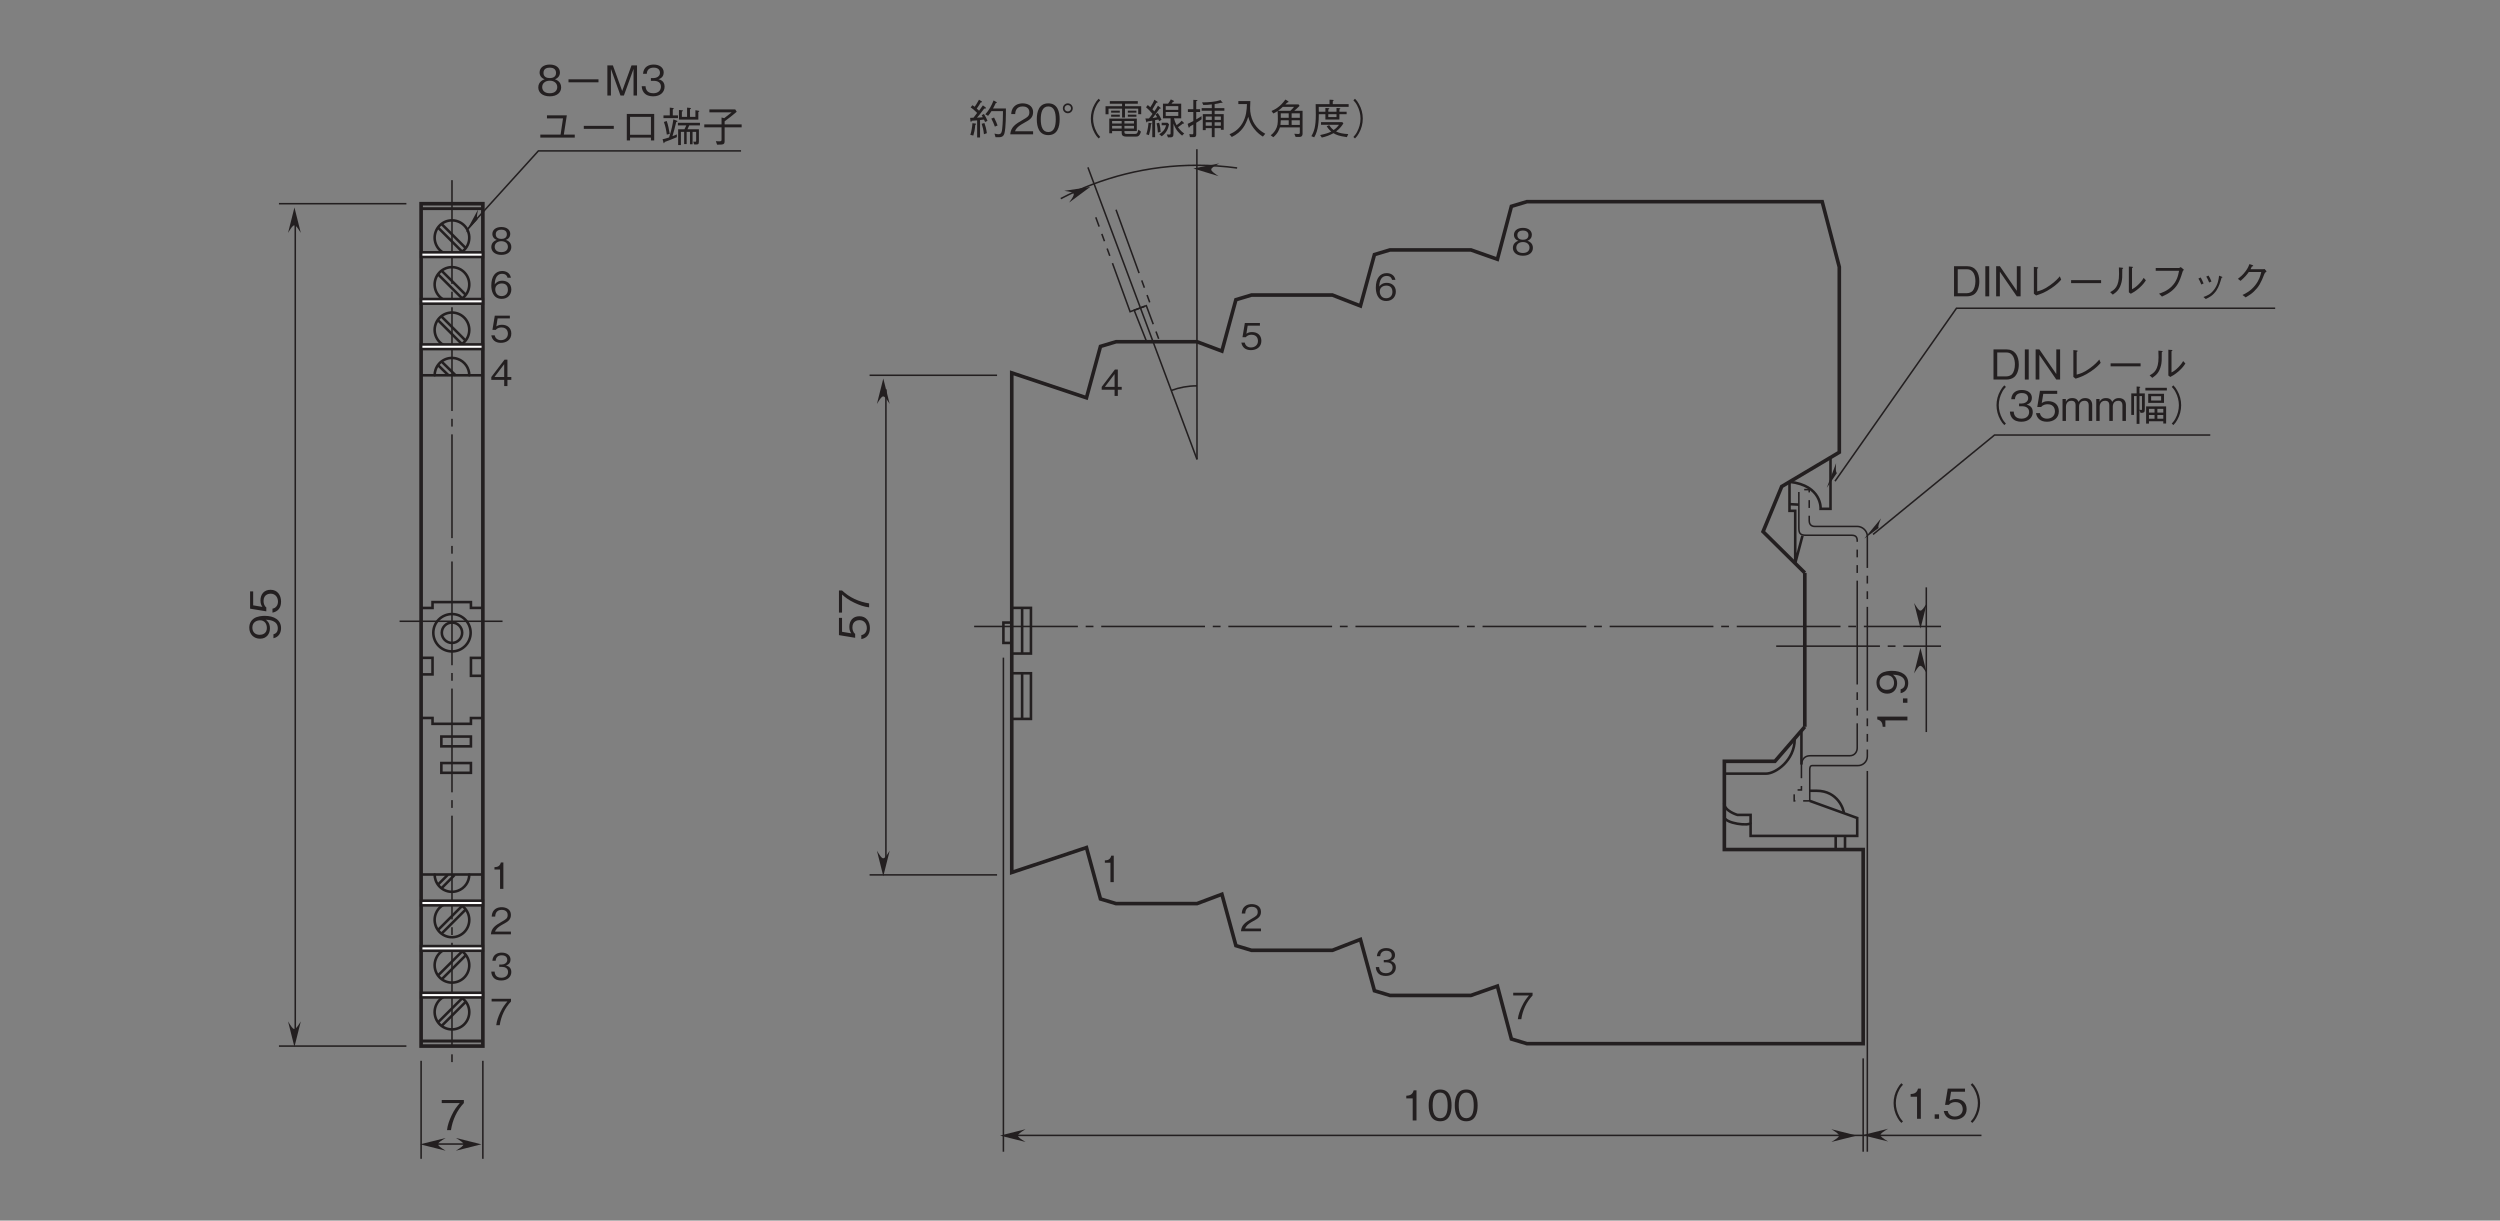 <?xml version="1.0" encoding="UTF-8"?>
<svg xmlns="http://www.w3.org/2000/svg" xmlns:xlink="http://www.w3.org/1999/xlink" width="481.89pt" height="235.28pt" viewBox="0 0 481.89 235.28" version="1.2">
<rect x="0" y="0" width="481.89" height="235.28" fill="#808080" stroke="none"/>
<defs>
<g>
<symbol overflow="visible" id="glyph0-0">
<path style="stroke:none;" d="M 0.953 -0.797 L 0.953 -7.172 L -7.016 -7.172 L -7.016 -0.797 Z M -3.359 -3.984 L -6.609 -1.453 L -6.609 -6.516 Z M -3.031 -4.234 L -6.281 -6.766 L 0.234 -6.766 Z M 0.562 -1.453 L -2.703 -3.984 L 0.562 -6.516 Z M -6.281 -1.188 L -3.031 -3.734 L 0.234 -1.188 Z M -6.281 -1.188 "/>
</symbol>
<symbol overflow="visible" id="glyph0-1">
<path style="stroke:none;" d="M -1.859 -4.703 C -3.141 -4.703 -3.812 -3.828 -3.812 -2.641 C -3.812 -1.938 -3.578 -1.609 -3.438 -1.406 L -5.219 -1.703 L -5.219 -4.391 L -5.812 -4.391 L -5.812 -1.062 L -2.688 -0.547 L -2.688 -1.297 C -3.125 -1.625 -3.219 -2.188 -3.219 -2.547 C -3.219 -3.859 -2.125 -3.953 -1.859 -3.953 C -0.922 -3.953 -0.438 -3.234 -0.438 -2.422 C -0.438 -1.75 -0.812 -1.172 -1.5 -1.062 L -1.5 -0.297 C -0.5 -0.484 0.156 -1.156 0.156 -2.422 C 0.156 -3.656 -0.531 -4.703 -1.859 -4.703 Z M -1.859 -4.703 "/>
</symbol>
<symbol overflow="visible" id="glyph0-2">
<path style="stroke:none;" d="M -5.219 -4.641 L -5.812 -4.641 L -5.812 -0.375 L -5.219 -0.375 L -5.219 -3.859 C -4.578 -3.312 -4.016 -2.828 -2.812 -2.266 C -1.906 -1.844 -0.984 -1.5 0 -1.391 L 0 -2.156 C -1.953 -2.453 -3.781 -3.281 -5.219 -4.641 Z M -5.219 -4.641 "/>
</symbol>
<symbol overflow="visible" id="glyph0-3">
<path style="stroke:none;" d="M -3 -4.703 C -3.438 -4.703 -4.438 -4.641 -5.094 -4.188 C -5.516 -3.891 -5.969 -3.344 -5.969 -2.422 C -5.969 -1.125 -5.062 -0.297 -3.891 -0.297 C -2.625 -0.297 -1.984 -1.25 -1.984 -2.297 C -1.984 -3.375 -2.594 -3.812 -2.797 -3.953 C -2.203 -3.938 -0.469 -3.859 -0.469 -2.312 C -0.469 -1.375 -1.094 -1.219 -1.312 -1.141 L -1.312 -0.391 C -0.219 -0.609 0.156 -1.531 0.156 -2.328 C 0.156 -3.922 -1.172 -4.703 -3 -4.703 Z M -3.891 -3.844 C -3.062 -3.844 -2.578 -3.219 -2.578 -2.375 C -2.578 -1.25 -3.469 -1.047 -3.969 -1.047 C -4.875 -1.047 -5.375 -1.641 -5.375 -2.438 C -5.375 -3.547 -4.453 -3.844 -3.891 -3.844 Z M -3.891 -3.844 "/>
</symbol>
<symbol overflow="visible" id="glyph0-4">
<path style="stroke:none;" d="M 0 -2.969 L -5.812 -2.969 L -5.812 -2.422 C -4.844 -2.172 -4.812 -1.516 -4.766 -1 L -4.25 -1 L -4.25 -2.234 L 0 -2.234 Z M 0 -2.969 "/>
</symbol>
<symbol overflow="visible" id="glyph0-5">
<path style="stroke:none;" d="M 0 -1.453 L -0.859 -1.453 L -0.859 -0.609 L 0 -0.609 Z M 0 -1.453 "/>
</symbol>
<symbol overflow="visible" id="glyph1-0">
<path style="stroke:none;" d="M 0.797 0.953 L 7.172 0.953 L 7.172 -7.016 L 0.797 -7.016 Z M 3.984 -3.359 L 1.453 -6.609 L 6.516 -6.609 Z M 4.234 -3.031 L 6.766 -6.281 L 6.766 0.234 Z M 1.453 0.562 L 3.984 -2.703 L 6.516 0.562 Z M 1.188 -6.281 L 3.734 -3.031 L 1.188 0.234 Z M 1.188 -6.281 "/>
</symbol>
<symbol overflow="visible" id="glyph1-1">
<path style="stroke:none;" d="M 4.641 -5.219 L 4.641 -5.812 L 0.375 -5.812 L 0.375 -5.219 L 3.859 -5.219 C 3.312 -4.578 2.828 -4.016 2.266 -2.812 C 1.844 -1.906 1.5 -0.984 1.391 0 L 2.156 0 C 2.453 -1.953 3.281 -3.781 4.641 -5.219 Z M 4.641 -5.219 "/>
</symbol>
<symbol overflow="visible" id="glyph1-2">
<path style="stroke:none;" d="M 2.969 0 L 2.969 -5.812 L 2.422 -5.812 C 2.172 -4.844 1.516 -4.812 1 -4.766 L 1 -4.25 L 2.234 -4.25 L 2.234 0 Z M 2.969 0 "/>
</symbol>
<symbol overflow="visible" id="glyph1-3">
<path style="stroke:none;" d="M 4.703 -2.906 C 4.703 -4.359 4.297 -5.969 2.516 -5.969 C 0.719 -5.969 0.297 -4.375 0.297 -2.906 C 0.297 -1.438 0.719 0.156 2.516 0.156 C 4.297 0.156 4.703 -1.453 4.703 -2.906 Z M 3.953 -2.906 C 3.953 -1.547 3.641 -0.438 2.516 -0.438 C 1.391 -0.438 1.062 -1.547 1.062 -2.906 C 1.062 -4.219 1.375 -5.375 2.516 -5.375 C 3.641 -5.375 3.953 -4.25 3.953 -2.906 Z M 3.953 -2.906 "/>
</symbol>
<symbol overflow="visible" id="glyph1-4">
<path style="stroke:none;" d="M 5.547 -2.891 C 5.547 -4.625 4.766 -5.812 3.172 -5.812 L 0.672 -5.812 L 0.672 0 L 3.172 0 C 3.625 0 4.266 -0.125 4.672 -0.484 C 5.203 -0.938 5.547 -1.797 5.547 -2.891 Z M 4.797 -2.906 C 4.797 -2.109 4.578 -1.422 4.266 -1.062 C 4.078 -0.844 3.641 -0.609 3.156 -0.609 L 1.391 -0.609 L 1.391 -5.219 L 3.156 -5.219 C 4.516 -5.219 4.797 -3.859 4.797 -2.906 Z M 4.797 -2.906 "/>
</symbol>
<symbol overflow="visible" id="glyph1-5">
<path style="stroke:none;" d="M 1.406 0 L 1.406 -5.812 L 0.656 -5.812 L 0.656 0 Z M 1.406 0 "/>
</symbol>
<symbol overflow="visible" id="glyph1-6">
<path style="stroke:none;" d="M 5.391 0 L 5.391 -5.812 L 4.656 -5.812 L 4.656 -1.062 L 1.391 -5.812 L 0.672 -5.812 L 0.672 0 L 1.391 0 L 1.391 -4.75 L 4.656 0 Z M 5.391 0 "/>
</symbol>
<symbol overflow="visible" id="glyph1-7">
<path style="stroke:none;" d="M 1.891 -0.516 L 2.328 -0.172 C 3.141 -0.438 4 -0.703 5.281 -1.578 C 6.344 -2.297 6.828 -2.844 7.156 -3.219 L 6.891 -3.859 C 6.547 -3.453 6.094 -2.906 5.016 -2.141 C 3.844 -1.297 3.188 -1.125 2.531 -0.953 L 2.531 -5.328 C 2.719 -5.453 2.734 -5.453 2.734 -5.5 C 2.734 -5.562 2.672 -5.594 2.562 -5.609 L 1.891 -5.688 Z M 1.891 -0.516 "/>
</symbol>
<symbol overflow="visible" id="glyph1-8">
<path style="stroke:none;" d="M 6.875 -2.547 L 6.875 -3.125 L 1.094 -3.125 L 1.094 -2.547 Z M 6.875 -2.547 "/>
</symbol>
<symbol overflow="visible" id="glyph1-9">
<path style="stroke:none;" d="M 1.156 -0.328 C 1.859 -0.828 2.5 -1.297 2.844 -2.75 C 2.969 -3.312 3 -3.766 2.984 -5.266 C 3.141 -5.375 3.156 -5.391 3.156 -5.422 C 3.156 -5.5 3.016 -5.516 2.984 -5.516 L 2.328 -5.578 C 2.344 -5.281 2.359 -4.812 2.359 -4.312 C 2.359 -1.812 1.453 -1.25 0.641 -0.812 Z M 4.25 -0.781 L 4.625 -0.5 C 5.031 -0.703 5.5 -0.969 6.234 -1.594 C 6.969 -2.25 7.266 -2.688 7.531 -3.094 L 7.109 -3.562 C 6.953 -3.297 6.734 -2.938 6.203 -2.391 C 5.609 -1.781 5.219 -1.562 4.859 -1.375 L 4.859 -5.453 C 5.016 -5.547 5.047 -5.562 5.047 -5.625 C 5.047 -5.672 4.969 -5.688 4.891 -5.703 L 4.25 -5.75 Z M 4.25 -0.781 "/>
</symbol>
<symbol overflow="visible" id="glyph1-10">
<path style="stroke:none;" d="M 7.188 -6.859 C 6.859 -6.516 6.672 -6.281 6.438 -5.844 C 5.938 -4.984 5.688 -4 5.688 -3.031 C 5.688 -2.062 5.938 -1.078 6.438 -0.203 C 6.672 0.234 6.859 0.453 7.188 0.797 L 7.5 0.516 C 7.203 0.172 7.016 -0.031 6.797 -0.453 C 6.359 -1.25 6.125 -2.172 6.125 -3.031 C 6.125 -3.891 6.359 -4.812 6.797 -5.609 C 7.016 -6.031 7.203 -6.234 7.5 -6.562 Z M 7.188 -6.859 "/>
</symbol>
<symbol overflow="visible" id="glyph1-11">
<path style="stroke:none;" d="M 4.703 -1.703 C 4.703 -2.844 3.844 -3.047 3.516 -3.141 C 3.766 -3.219 4.531 -3.469 4.531 -4.453 C 4.531 -5.359 3.766 -5.969 2.594 -5.969 C 1.703 -5.969 0.656 -5.594 0.547 -4.188 L 1.266 -4.188 C 1.281 -4.406 1.312 -4.688 1.547 -4.984 C 1.812 -5.281 2.203 -5.375 2.594 -5.375 C 3.562 -5.375 3.812 -4.828 3.812 -4.375 C 3.812 -3.609 3.016 -3.359 2.578 -3.359 L 2.062 -3.359 L 2.062 -2.828 L 2.672 -2.828 C 3.297 -2.828 4 -2.562 4 -1.719 C 4 -1 3.5 -0.438 2.516 -0.438 C 1.125 -0.438 1.047 -1.484 1.031 -1.797 L 0.297 -1.797 C 0.328 -1.484 0.344 -1.078 0.672 -0.625 C 1.109 -0.016 1.828 0.156 2.5 0.156 C 3.906 0.156 4.703 -0.672 4.703 -1.703 Z M 4.703 -1.703 "/>
</symbol>
<symbol overflow="visible" id="glyph1-12">
<path style="stroke:none;" d="M 4.703 -1.859 C 4.703 -3.141 3.828 -3.812 2.641 -3.812 C 1.938 -3.812 1.609 -3.578 1.406 -3.438 L 1.703 -5.219 L 4.391 -5.219 L 4.391 -5.812 L 1.062 -5.812 L 0.547 -2.688 L 1.297 -2.688 C 1.625 -3.125 2.188 -3.219 2.547 -3.219 C 3.859 -3.219 3.953 -2.125 3.953 -1.859 C 3.953 -0.922 3.234 -0.438 2.422 -0.438 C 1.75 -0.438 1.172 -0.812 1.062 -1.5 L 0.297 -1.5 C 0.484 -0.5 1.156 0.156 2.422 0.156 C 3.656 0.156 4.703 -0.531 4.703 -1.859 Z M 4.703 -1.859 "/>
</symbol>
<symbol overflow="visible" id="glyph1-13">
<path style="stroke:none;" d="M 6.109 0 L 6.109 -3.094 C 6.109 -3.719 5.766 -4.406 4.766 -4.406 C 4 -4.406 3.703 -4.016 3.469 -3.672 C 3.359 -3.938 3.125 -4.406 2.266 -4.406 C 1.547 -4.406 1.219 -4.062 1.031 -3.688 L 1.031 -4.234 L 0.391 -4.234 L 0.391 0 L 1.047 0 L 1.047 -2.75 C 1.047 -2.844 1.062 -3.891 2.094 -3.891 C 2.422 -3.891 2.906 -3.781 2.906 -3.062 L 2.906 0 L 3.578 0 L 3.578 -2.766 C 3.578 -2.875 3.578 -3.891 4.656 -3.891 C 5.312 -3.891 5.438 -3.359 5.438 -3.016 L 5.438 0 Z M 6.109 0 "/>
</symbol>
<symbol overflow="visible" id="glyph1-14">
<path style="stroke:none;" d="M 7.359 0.5 L 7.359 -2.797 L 3.5 -2.797 L 3.5 0.516 L 4.047 0.516 L 4.047 0.062 L 6.812 0.062 L 6.812 0.5 Z M 4.047 -1.609 L 4.047 -2.328 L 5.125 -2.328 L 5.125 -1.609 Z M 6.812 -1.609 L 5.672 -1.609 L 5.672 -2.328 L 6.812 -2.328 Z M 4.047 -0.422 L 4.047 -1.141 L 5.125 -1.141 L 5.125 -0.422 Z M 6.812 -0.422 L 5.672 -0.422 L 5.672 -1.141 L 6.812 -1.141 Z M 3.25 -5.312 L 2.219 -5.312 L 2.219 -6.359 C 2.297 -6.422 2.375 -6.453 2.375 -6.516 C 2.375 -6.578 2.281 -6.594 2.219 -6.594 L 1.672 -6.641 L 1.672 -5.312 L 0.641 -5.312 L 0.641 -1.156 L 1.172 -1.156 L 1.172 -4.797 L 1.672 -4.797 L 1.672 0.562 L 2.219 0.562 L 2.219 -2.094 L 2.438 -1.547 C 3.141 -1.547 3.25 -1.688 3.25 -2.25 Z M 2.703 -4.797 L 2.703 -2.312 C 2.703 -2.203 2.703 -2.109 2.562 -2.109 C 2.438 -2.109 2.281 -2.141 2.219 -2.156 L 2.219 -4.797 Z M 6.953 -3.484 L 6.953 -5.234 L 3.906 -5.234 L 3.906 -3.484 Z M 6.391 -3.938 L 4.469 -3.938 L 4.469 -4.766 L 6.391 -4.766 Z M 7.5 -5.875 L 7.5 -6.391 L 3.359 -6.391 L 3.359 -5.875 Z M 7.5 -5.875 "/>
</symbol>
<symbol overflow="visible" id="glyph1-15">
<path style="stroke:none;" d="M 0.781 0.797 C 1.109 0.453 1.297 0.234 1.531 -0.203 C 2.031 -1.078 2.281 -2.062 2.281 -3.031 C 2.281 -4 2.031 -4.984 1.531 -5.844 C 1.297 -6.281 1.109 -6.516 0.781 -6.859 L 0.469 -6.562 C 0.766 -6.234 0.953 -6.031 1.172 -5.609 C 1.609 -4.812 1.844 -3.891 1.844 -3.031 C 1.844 -2.172 1.609 -1.25 1.172 -0.453 C 0.953 -0.031 0.766 0.172 0.469 0.516 Z M 0.781 0.797 "/>
</symbol>
<symbol overflow="visible" id="glyph1-16">
<path style="stroke:none;" d="M 5.953 -4.922 C 5.766 -3.969 5.547 -2.922 4.5 -1.875 C 3.625 -1.031 2.75 -0.734 2.094 -0.516 L 2.656 0.047 C 3.375 -0.281 3.859 -0.516 4.438 -0.969 C 5.5 -1.828 6 -2.625 6.625 -4.734 C 6.656 -4.875 6.688 -4.891 6.891 -5.125 L 6.281 -5.641 C 6.156 -5.547 6 -5.469 5.938 -5.469 L 1.453 -5.469 L 1.453 -4.922 Z M 5.953 -4.922 "/>
</symbol>
<symbol overflow="visible" id="glyph1-17">
<path style="stroke:none;" d="M 1.703 -3.422 C 1.859 -3.188 2.094 -2.766 2.266 -2.281 L 2.703 -2.484 C 2.516 -2.984 2.25 -3.438 2.141 -3.641 Z M 3.219 -3.812 C 3.328 -3.641 3.578 -3.188 3.781 -2.672 L 4.219 -2.859 C 4.047 -3.344 3.812 -3.781 3.656 -4 Z M 3.125 0.516 C 3.797 0.203 4.5 -0.156 5.172 -1.125 C 5.656 -1.844 5.938 -2.781 6.156 -3.562 C 6.312 -3.625 6.328 -3.641 6.328 -3.688 C 6.328 -3.734 6.281 -3.766 6.109 -3.828 L 5.688 -3.984 C 5.609 -3.266 5.484 -2.375 4.812 -1.406 C 4.094 -0.375 3.359 -0.125 2.672 0.125 Z M 3.125 0.516 "/>
</symbol>
<symbol overflow="visible" id="glyph1-18">
<path style="stroke:none;" d="M 3.781 -5.234 C 3.891 -5.422 3.969 -5.594 4.047 -5.766 C 4.203 -5.781 4.297 -5.797 4.297 -5.875 C 4.297 -5.891 4.297 -5.969 4.141 -6.031 L 3.562 -6.219 C 3.453 -5.906 3.312 -5.5 2.828 -4.844 C 2.266 -4.078 1.781 -3.719 1.344 -3.375 L 1.859 -2.984 C 2.719 -3.734 3.094 -4.203 3.438 -4.688 L 5.844 -4.688 C 5.688 -4 5.484 -3.156 4.656 -2.109 C 3.781 -1.031 2.938 -0.609 2.234 -0.266 L 2.828 0.203 C 3.5 -0.188 3.906 -0.438 4.453 -0.953 C 5.375 -1.859 5.797 -2.609 6.453 -4.328 C 6.516 -4.484 6.562 -4.562 6.875 -4.812 L 6.5 -5.266 C 6.375 -5.234 6.328 -5.234 6.203 -5.234 Z M 3.781 -5.234 "/>
</symbol>
<symbol overflow="visible" id="glyph1-19">
<path style="stroke:none;" d="M 1.453 0 L 1.453 -0.859 L 0.609 -0.859 L 0.609 0 Z M 1.453 0 "/>
</symbol>
<symbol overflow="visible" id="glyph1-20">
<path style="stroke:none;" d="M 4.703 -1.562 C 4.703 -2.688 3.781 -3.031 3.5 -3.141 C 4.141 -3.344 4.469 -3.875 4.469 -4.438 C 4.469 -5.266 3.812 -5.969 2.516 -5.969 C 1.25 -5.969 0.547 -5.297 0.547 -4.438 C 0.547 -3.859 0.891 -3.344 1.516 -3.141 C 1.25 -3.031 0.297 -2.688 0.297 -1.562 C 0.297 -0.594 1.078 0.156 2.516 0.156 C 3.906 0.156 4.703 -0.578 4.703 -1.562 Z M 3.719 -4.359 C 3.719 -3.547 3.047 -3.359 2.516 -3.359 C 1.953 -3.359 1.297 -3.562 1.297 -4.359 C 1.297 -5.172 1.938 -5.375 2.516 -5.375 C 3.062 -5.375 3.719 -5.172 3.719 -4.359 Z M 3.953 -1.625 C 3.953 -1.047 3.578 -0.438 2.516 -0.438 C 1.438 -0.438 1.047 -1.047 1.047 -1.625 C 1.047 -2.375 1.656 -2.859 2.516 -2.859 C 3.406 -2.859 3.953 -2.328 3.953 -1.625 Z M 3.953 -1.625 "/>
</symbol>
<symbol overflow="visible" id="glyph1-21">
<path style="stroke:none;" d="M 6.328 0 L 6.328 -5.812 L 5.266 -5.812 L 3.469 -0.875 L 1.672 -5.812 L 0.609 -5.812 L 0.609 0 L 1.297 0 L 1.297 -5.125 L 3.141 0 L 3.797 0 L 5.656 -5.125 L 5.656 0 Z M 6.328 0 "/>
</symbol>
<symbol overflow="visible" id="glyph1-22">
<path style="stroke:none;" d="M 4.594 -1.438 L 0.688 -1.438 L 0.688 -0.859 L 7.328 -0.859 L 7.328 -1.438 L 5.219 -1.438 L 5.797 -5.156 L 1.969 -5.156 L 1.969 -4.562 L 5.062 -4.562 Z M 4.594 -1.438 "/>
</symbol>
<symbol overflow="visible" id="glyph1-23">
<path style="stroke:none;" d="M 6.062 -0.859 L 6.062 -0.312 L 6.688 -0.312 L 6.688 -5.422 L 1.406 -5.422 L 1.406 -0.312 L 2.031 -0.312 L 2.031 -0.859 Z M 6.062 -1.406 L 2.031 -1.406 L 2.031 -4.859 L 6.062 -4.859 Z M 6.062 -1.406 "/>
</symbol>
<symbol overflow="visible" id="glyph1-24">
<path style="stroke:none;" d="M 7.406 -5.938 C 7.406 -6 7.328 -6.031 7.281 -6.031 L 6.656 -6.141 L 6.656 -4.859 L 5.609 -4.859 L 5.609 -6.312 C 5.656 -6.328 5.797 -6.406 5.797 -6.484 C 5.797 -6.547 5.719 -6.562 5.672 -6.578 L 5.047 -6.641 L 5.047 -4.859 L 4.047 -4.859 L 4.047 -5.875 C 4.156 -5.922 4.25 -5.969 4.25 -6.047 C 4.25 -6.094 4.219 -6.125 4.109 -6.125 L 3.484 -6.188 L 3.484 -4.328 L 7.219 -4.328 L 7.219 -5.797 C 7.312 -5.828 7.406 -5.875 7.406 -5.938 Z M 3.297 -4.609 L 3.297 -5.141 L 2.297 -5.141 L 2.297 -6.297 C 2.422 -6.359 2.484 -6.406 2.484 -6.469 C 2.484 -6.531 2.406 -6.547 2.344 -6.562 L 1.719 -6.641 L 1.719 -5.141 L 0.5 -5.141 L 0.5 -4.609 Z M 7.531 -3.219 L 7.531 -3.719 L 3.281 -3.719 L 3.281 -3.219 L 4.906 -3.219 C 4.828 -3.062 4.734 -2.859 4.547 -2.469 L 3.328 -2.469 L 3.328 0.578 L 3.859 0.578 L 3.859 -1.969 L 4.484 -1.969 L 4.484 0.391 L 4.969 0.391 L 4.969 -1.969 L 5.609 -1.969 L 5.609 0.422 L 6.109 0.422 L 6.109 -1.969 L 6.797 -1.969 L 6.797 -0.344 C 6.797 -0.125 6.797 -0.062 6.594 -0.062 C 6.484 -0.062 6.359 -0.078 6.25 -0.094 L 6.391 0.453 C 7.172 0.484 7.328 0.484 7.328 -0.109 L 7.328 -2.469 L 5.125 -2.469 C 5.266 -2.734 5.344 -2.906 5.469 -3.219 Z M 1.703 -1.578 C 1.562 -2.422 1.406 -3.266 1.125 -4.062 L 0.578 -3.875 C 0.875 -3.062 1.016 -2.359 1.141 -1.438 Z M 3.203 -4.016 C 3.203 -4.078 3.141 -4.094 3.062 -4.125 L 2.406 -4.375 C 2.266 -3.453 2.094 -2.422 1.578 -0.891 C 0.859 -0.656 0.656 -0.609 0.328 -0.547 L 0.5 0.094 C 0.531 0.219 0.547 0.219 0.578 0.219 C 0.688 0.219 0.703 0.047 0.719 -0.016 C 1.328 -0.234 1.906 -0.438 3.078 -0.938 L 3.078 -1.484 C 2.766 -1.344 2.594 -1.266 2.234 -1.141 C 2.484 -1.984 2.719 -2.844 2.953 -3.859 C 3.125 -3.906 3.203 -3.938 3.203 -4.016 Z M 3.203 -4.016 "/>
</symbol>
<symbol overflow="visible" id="glyph1-25">
<path style="stroke:none;" d="M 1.375 -5.734 L 5.672 -5.734 C 5.156 -5.328 4.797 -5.031 4.234 -4.609 L 3.719 -4.734 L 3.719 -3.406 L 0.391 -3.406 L 0.391 -2.844 L 3.719 -2.844 L 3.719 -0.516 C 3.719 -0.312 3.719 -0.141 3.328 -0.141 C 3.312 -0.141 2.672 -0.172 2.625 -0.172 L 2.859 0.5 C 4.016 0.5 4.312 0.5 4.312 -0.172 L 4.312 -2.844 L 7.594 -2.844 L 7.594 -3.406 L 4.312 -3.406 L 4.312 -4 C 5.062 -4.547 5.734 -5.062 6.641 -5.844 L 6.359 -6.297 L 1.375 -6.297 Z M 1.375 -5.734 "/>
</symbol>
<symbol overflow="visible" id="glyph1-26">
<path style="stroke:none;" d="M 3.797 -2.594 C 3.641 -3 3.453 -3.359 3.109 -3.922 L 2.672 -3.688 C 2.766 -3.531 2.812 -3.469 2.891 -3.297 C 2.562 -3.266 2.188 -3.219 1.766 -3.203 C 2.016 -3.469 2.25 -3.75 3.156 -4.953 C 3.391 -4.969 3.5 -4.969 3.5 -5.062 C 3.5 -5.109 3.438 -5.188 3.375 -5.234 L 2.906 -5.578 C 2.703 -5.266 2.438 -4.891 2.172 -4.547 C 2.109 -4.609 1.797 -4.891 1.719 -4.953 C 2.031 -5.375 2.219 -5.688 2.5 -6.156 C 2.562 -6.156 2.734 -6.141 2.734 -6.25 C 2.734 -6.281 2.703 -6.328 2.641 -6.375 L 2.156 -6.672 C 1.75 -5.922 1.5 -5.547 1.328 -5.312 C 1.25 -5.359 1.062 -5.5 0.891 -5.609 L 0.547 -5.188 C 1 -4.891 1.406 -4.516 1.797 -4.125 C 1.688 -3.969 1.516 -3.766 1.453 -3.672 C 1.219 -3.344 1.172 -3.297 1.078 -3.203 C 0.953 -3.188 0.594 -3.172 0.453 -3.172 L 0.5 -2.594 C 0.516 -2.438 0.609 -2.406 0.625 -2.406 C 0.703 -2.406 0.734 -2.547 0.75 -2.609 C 1.141 -2.641 1.656 -2.688 1.797 -2.688 L 1.797 0.609 L 2.359 0.609 L 2.359 -2.75 C 2.625 -2.781 3.031 -2.828 3.109 -2.844 C 3.219 -2.656 3.25 -2.562 3.328 -2.375 Z M 1.594 -1.969 C 1.594 -2.062 1.484 -2.078 1.453 -2.078 L 0.891 -2.141 C 0.859 -1.453 0.688 -0.5 0.484 0.109 L 1.062 0.234 C 1.234 -0.328 1.359 -0.875 1.438 -1.828 C 1.5 -1.859 1.594 -1.891 1.594 -1.969 Z M 7.344 -4.984 L 4.859 -4.984 C 5.047 -5.297 5.219 -5.672 5.375 -6 C 5.406 -6 5.594 -6.047 5.594 -6.141 C 5.594 -6.188 5.531 -6.219 5.469 -6.25 L 4.969 -6.531 C 4.547 -5.5 4.125 -4.688 3.375 -3.859 L 3.906 -3.562 C 4.125 -3.812 4.297 -4.047 4.562 -4.469 L 6.781 -4.469 C 6.766 -3.25 6.75 -2.125 6.625 -1.047 C 6.562 -0.484 6.484 -0.016 5.906 -0.016 C 5.734 -0.016 5.594 -0.047 5.141 -0.141 L 5.344 0.562 C 5.438 0.562 5.844 0.562 5.938 0.562 C 6.328 0.562 6.875 0.531 7.062 -0.203 C 7.344 -1.297 7.344 -3.781 7.344 -4.984 Z M 5.734 -1.703 C 5.578 -2.156 5.406 -2.562 5.062 -3.234 L 4.531 -3.031 C 4.812 -2.5 5 -2.078 5.219 -1.484 Z M 3.672 -0.219 C 3.562 -1.031 3.406 -1.625 3.203 -2.172 L 2.672 -2.031 C 2.844 -1.516 3.031 -0.844 3.109 -0.016 Z M 3.672 -0.219 "/>
</symbol>
<symbol overflow="visible" id="glyph1-27">
<path style="stroke:none;" d="M 4.609 0 L 4.609 -0.594 L 1.125 -0.594 C 1.281 -0.969 1.484 -1.469 2.953 -2.25 C 4.016 -2.812 4.609 -3.25 4.609 -4.281 C 4.609 -5.594 3.422 -5.969 2.594 -5.969 C 2.297 -5.969 1.469 -5.922 0.922 -5.312 C 0.453 -4.812 0.422 -4.25 0.391 -3.906 L 1.156 -3.906 C 1.172 -4.219 1.234 -5.375 2.609 -5.375 C 3.141 -5.375 3.891 -5.156 3.891 -4.234 C 3.891 -3.5 3.5 -3.297 2.641 -2.797 C 1.172 -1.969 0.328 -1.391 0.203 0 Z M 4.609 0 "/>
</symbol>
<symbol overflow="visible" id="glyph1-28">
<path style="stroke:none;" d="M 1.25 -5.969 C 0.734 -5.969 0.297 -5.547 0.297 -5.016 C 0.297 -4.484 0.719 -4.062 1.25 -4.062 C 1.781 -4.062 2.203 -4.484 2.203 -5.016 C 2.203 -5.547 1.781 -5.969 1.25 -5.969 Z M 1.25 -5.641 C 1.594 -5.641 1.875 -5.375 1.875 -5.016 C 1.875 -4.672 1.609 -4.406 1.25 -4.406 C 0.906 -4.406 0.625 -4.672 0.625 -5.016 C 0.625 -5.375 0.922 -5.641 1.25 -5.641 Z M 1.25 -5.641 "/>
</symbol>
<symbol overflow="visible" id="glyph1-29">
<path style="stroke:none;" d="M 6.578 -0.625 L 6.578 -3.031 L 1.266 -3.031 L 1.266 -0.203 L 1.812 -0.203 L 1.812 -0.625 L 3.656 -0.625 L 3.656 -0.422 C 3.656 0.016 3.656 0.438 4.578 0.438 L 6.391 0.438 C 6.688 0.438 7.109 0.438 7.375 -0.516 L 6.875 -0.906 C 6.719 -0.078 6.469 -0.078 6.203 -0.078 L 4.672 -0.078 C 4.266 -0.078 4.188 -0.156 4.188 -0.453 L 4.188 -0.625 Z M 1.812 -2.078 L 1.812 -2.562 L 3.656 -2.562 L 3.656 -2.078 Z M 6.031 -2.078 L 4.188 -2.078 L 4.188 -2.562 L 6.031 -2.562 Z M 1.812 -1.109 L 1.812 -1.625 L 3.656 -1.625 L 3.656 -1.109 Z M 4.188 -1.109 L 4.188 -1.625 L 6.031 -1.625 L 6.031 -1.109 Z M 3.734 -3.234 L 4.297 -3.234 L 4.297 -4.938 L 6.844 -4.938 L 6.844 -3.875 L 7.422 -3.875 L 7.422 -5.422 L 4.297 -5.422 L 4.297 -5.891 L 6.766 -5.891 L 6.766 -6.391 L 1.375 -6.391 L 1.375 -5.891 L 3.734 -5.891 L 3.734 -5.422 L 0.547 -5.422 L 0.547 -3.859 L 1.125 -3.859 L 1.125 -4.938 L 3.734 -4.938 Z M 3.297 -4.172 L 3.297 -4.562 L 1.625 -4.562 L 1.625 -4.172 Z M 3.297 -3.391 L 3.297 -3.781 L 1.625 -3.781 L 1.625 -3.391 Z M 6.5 -4.172 L 6.5 -4.562 L 4.844 -4.562 L 4.844 -4.172 Z M 6.5 -3.391 L 6.5 -3.781 L 4.844 -3.781 L 4.844 -3.391 Z M 6.5 -3.391 "/>
</symbol>
<symbol overflow="visible" id="glyph1-30">
<path style="stroke:none;" d="M 0.938 0.156 C 1.125 -0.484 1.266 -1.062 1.328 -1.922 C 1.438 -1.984 1.469 -2.016 1.469 -2.062 C 1.469 -2.125 1.391 -2.141 1.375 -2.141 L 0.859 -2.234 C 0.75 -1.031 0.547 -0.375 0.422 -0.016 Z M 3.391 -2.234 L 3.391 -1.75 L 4.25 -1.75 C 3.969 -0.719 3.469 -0.375 2.922 -0.016 L 3.406 0.375 C 4.391 -0.328 4.688 -1.234 4.812 -1.938 L 4.516 -2.234 Z M 0.375 -5.219 C 0.719 -4.938 1.188 -4.484 1.625 -3.938 C 1.281 -3.438 1.047 -3.203 0.938 -3.062 C 0.797 -3.047 0.672 -3.047 0.531 -3.047 C 0.375 -3.047 0.344 -3.047 0.25 -3.062 L 0.422 -2.406 C 0.422 -2.344 0.438 -2.297 0.484 -2.297 C 0.547 -2.297 0.594 -2.359 0.672 -2.484 C 0.891 -2.5 1.125 -2.531 1.578 -2.625 L 1.578 0.562 L 2.125 0.562 L 2.125 -2.734 C 2.203 -2.75 2.656 -2.844 2.75 -2.859 C 2.812 -2.75 2.891 -2.578 2.906 -2.531 L 3.359 -2.797 C 3.156 -3.281 2.969 -3.641 2.641 -4.109 L 2.203 -3.828 C 2.344 -3.609 2.422 -3.484 2.516 -3.297 C 2.344 -3.25 2.281 -3.234 1.641 -3.125 C 2.031 -3.656 2.547 -4.359 3.016 -4.969 C 3.109 -4.953 3.234 -4.953 3.234 -5.031 C 3.234 -5.062 3.188 -5.109 3.156 -5.125 L 2.672 -5.516 C 2.469 -5.125 2.25 -4.797 1.969 -4.422 C 1.844 -4.547 1.625 -4.781 1.609 -4.812 C 1.75 -5.062 2.016 -5.5 2.375 -6.094 C 2.562 -6.109 2.625 -6.125 2.625 -6.188 C 2.625 -6.203 2.609 -6.25 2.547 -6.297 L 1.984 -6.672 C 1.797 -6.156 1.5 -5.688 1.203 -5.219 C 0.969 -5.438 0.891 -5.516 0.719 -5.641 Z M 2.406 -2.109 C 2.594 -1.469 2.641 -0.609 2.656 -0.344 L 3.188 -0.453 C 3.172 -0.906 3.125 -1.484 2.906 -2.234 Z M 7.156 -3.078 L 7.156 -5.906 L 5.281 -5.906 C 5.344 -6 5.484 -6.156 5.562 -6.25 C 5.688 -6.281 5.781 -6.312 5.781 -6.375 C 5.781 -6.422 5.734 -6.453 5.703 -6.469 L 5.156 -6.734 C 5.094 -6.594 4.938 -6.312 4.625 -5.906 L 3.641 -5.906 L 3.641 -3.078 L 5.109 -3.078 L 5.109 -0.219 C 5.109 -0.031 5.094 0.047 4.812 0.047 C 4.703 0.047 4.672 0.047 4.375 0.031 L 4.609 0.594 C 5.609 0.609 5.672 0.531 5.672 -0.312 L 5.672 -2.062 C 6.141 -0.703 6.906 -0.094 7.328 0.25 L 7.734 -0.172 C 7.516 -0.312 7.109 -0.578 6.531 -1.375 C 6.812 -1.547 7.219 -1.875 7.484 -2.062 C 7.656 -2.062 7.703 -2.078 7.703 -2.141 C 7.703 -2.188 7.641 -2.234 7.641 -2.25 L 7.25 -2.625 C 6.953 -2.281 6.719 -2.062 6.266 -1.766 C 6.016 -2.219 5.891 -2.562 5.766 -3.078 Z M 6.594 -4.719 L 4.172 -4.719 L 4.172 -5.438 L 6.594 -5.438 Z M 6.594 -3.547 L 4.172 -3.547 L 4.172 -4.297 L 6.594 -4.297 Z M 6.594 -3.547 "/>
</symbol>
<symbol overflow="visible" id="glyph1-31">
<path style="stroke:none;" d="M 7.5 -4.547 L 7.5 -5.047 L 5.625 -5.047 L 5.625 -5.828 C 6.156 -5.906 6.484 -5.969 6.891 -6.094 C 7.016 -6.047 7.078 -6.031 7.109 -6.031 C 7.125 -6.031 7.156 -6.047 7.156 -6.078 C 7.156 -6.109 7.125 -6.141 7.109 -6.156 L 6.766 -6.594 C 5.844 -6.281 4.547 -6.156 3.203 -6.156 L 3.438 -5.656 C 4.062 -5.656 4.469 -5.688 5.078 -5.766 L 5.078 -5.047 L 3.125 -5.047 L 3.125 -4.547 L 5.078 -4.547 L 5.078 -3.891 L 3.344 -3.891 L 3.344 -0.812 L 3.906 -0.812 L 3.906 -1.188 L 5.078 -1.188 L 5.078 0.547 L 5.625 0.547 L 5.625 -1.188 L 6.828 -1.188 L 6.828 -0.875 L 7.375 -0.875 L 7.375 -3.891 L 5.625 -3.891 L 5.625 -4.547 Z M 6.828 -2.766 L 5.625 -2.766 L 5.625 -3.422 L 6.828 -3.422 Z M 6.828 -1.656 L 5.625 -1.656 L 5.625 -2.328 L 6.828 -2.328 Z M 5.078 -2.766 L 3.906 -2.766 L 3.906 -3.422 L 5.078 -3.422 Z M 5.078 -1.656 L 3.906 -1.656 L 3.906 -2.328 L 5.078 -2.328 Z M 3.109 -2.891 L 3.094 -3.5 C 2.859 -3.359 2.531 -3.141 2.078 -2.875 L 2.078 -4.297 L 2.828 -4.297 L 2.828 -4.844 L 2.078 -4.844 L 2.078 -6.391 C 2.297 -6.484 2.328 -6.5 2.328 -6.547 C 2.328 -6.609 2.188 -6.609 2.172 -6.609 L 1.516 -6.641 L 1.516 -4.844 L 0.469 -4.844 L 0.469 -4.297 L 1.516 -4.297 L 1.516 -2.562 C 1.062 -2.312 0.656 -2.125 0.422 -2.016 L 0.578 -1.438 C 0.594 -1.375 0.609 -1.281 0.672 -1.281 C 0.75 -1.281 0.797 -1.375 0.875 -1.516 C 1.094 -1.656 1.266 -1.75 1.516 -1.891 L 1.516 -0.266 C 1.516 -0.094 1.469 0 1.281 0 C 1.219 0 0.953 -0.016 0.75 -0.047 L 0.859 0.547 L 1.578 0.547 C 1.891 0.547 2.078 0.438 2.078 0.062 L 2.078 -2.219 C 2.516 -2.484 2.875 -2.719 3.109 -2.891 Z M 3.109 -2.891 "/>
</symbol>
<symbol overflow="visible" id="glyph1-32">
<path style="stroke:none;" d="M 7.406 -0.109 C 6.859 -0.422 5.797 -1.016 5.062 -2.469 C 4.688 -3.234 4.469 -4.203 4.484 -5.047 C 4.484 -5.156 4.5 -5.75 4.516 -5.875 C 4.516 -6.156 4.531 -6.25 4.531 -6.406 L 2.219 -6.406 L 2.219 -5.828 L 3.875 -5.828 C 3.844 -4.641 3.734 -3.406 3.016 -2.156 C 2.203 -0.75 1.062 -0.25 0.516 -0.016 L 0.953 0.516 C 2.938 -0.453 3.656 -1.859 4.125 -3.375 C 4.391 -2.516 4.594 -1.938 5.203 -1.141 C 5.906 -0.219 6.562 0.203 6.953 0.438 Z M 7.406 -0.109 "/>
</symbol>
<symbol overflow="visible" id="glyph1-33">
<path style="stroke:none;" d="M 6.625 -0.109 L 6.625 -4.531 L 5.016 -4.531 C 5.25 -4.719 5.781 -5.203 6.047 -5.484 L 5.859 -5.766 L 3.297 -5.766 C 3.438 -5.891 3.531 -5.984 3.656 -6.109 C 3.797 -6.156 3.922 -6.188 3.922 -6.266 C 3.922 -6.328 3.828 -6.391 3.797 -6.406 L 3.312 -6.703 C 2.297 -5.281 1.344 -4.812 0.641 -4.5 L 0.984 -4.016 C 1.297 -4.156 1.547 -4.297 1.812 -4.484 C 1.859 -3.938 1.859 -3.125 1.859 -2.953 C 1.859 -2.172 1.828 -1.547 1.406 -0.844 C 1.047 -0.25 0.656 0.047 0.484 0.188 L 0.984 0.562 C 1.891 -0.203 2.141 -0.984 2.25 -1.328 L 6.094 -1.328 L 6.094 -0.328 C 6.094 -0.125 6.016 -0.062 5.75 -0.062 C 5.469 -0.062 5.219 -0.094 5.031 -0.109 L 5.281 0.5 L 6.094 0.5 C 6.422 0.5 6.625 0.281 6.625 -0.109 Z M 3.953 -3.188 L 2.422 -3.188 L 2.422 -4.047 L 3.953 -4.047 Z M 6.094 -3.188 L 4.516 -3.188 L 4.516 -4.047 L 6.094 -4.047 Z M 6.094 -1.812 L 4.516 -1.812 L 4.516 -2.703 L 6.094 -2.703 Z M 3.953 -1.812 L 2.359 -1.812 C 2.375 -2.016 2.406 -2.25 2.422 -2.703 L 3.953 -2.703 Z M 4.984 -5.297 C 4.781 -5.031 4.578 -4.812 4.266 -4.531 L 1.891 -4.531 C 2.359 -4.875 2.391 -4.891 2.812 -5.297 Z M 4.984 -5.297 "/>
</symbol>
<symbol overflow="visible" id="glyph1-34">
<path style="stroke:none;" d="M 2.359 0.625 C 3.141 0.453 3.906 0.172 4.609 -0.219 C 5.109 0.094 5.656 0.328 7.188 0.547 L 7.453 -0.047 C 6.438 -0.094 5.703 -0.25 5.109 -0.547 C 5.875 -1.125 6.297 -1.75 6.516 -2.109 L 6.312 -2.344 L 2.203 -2.344 L 2.203 -1.828 L 5.672 -1.828 C 5.438 -1.516 5.156 -1.172 4.641 -0.828 C 4.219 -1.125 4.016 -1.422 3.781 -1.766 L 3.297 -1.547 C 3.422 -1.359 3.688 -0.938 4.172 -0.531 C 3.641 -0.266 3.172 -0.109 2.031 0.141 Z M 3.047 -3.875 L 3.047 -2.844 L 5.75 -2.844 L 5.75 -3.875 L 7.141 -3.875 L 7.141 -4.359 L 5.75 -4.359 L 5.75 -4.781 C 5.906 -4.875 5.922 -4.906 5.922 -4.953 C 5.922 -5.031 5.828 -5.031 5.75 -5.047 L 5.188 -5.078 L 5.188 -4.359 L 3.609 -4.359 L 3.609 -4.781 C 3.75 -4.844 3.812 -4.891 3.812 -4.969 C 3.812 -5.031 3.75 -5.031 3.656 -5.047 L 3.047 -5.078 L 3.047 -4.359 L 1.781 -4.359 C 1.781 -4.734 1.781 -4.875 1.766 -5.297 L 7.531 -5.297 L 7.531 -5.812 L 4.469 -5.812 L 4.469 -6.359 C 4.516 -6.391 4.625 -6.453 4.625 -6.547 C 4.625 -6.625 4.516 -6.641 4.469 -6.641 L 3.844 -6.672 L 3.844 -5.812 L 1.172 -5.812 C 1.188 -5.547 1.203 -4.109 1.203 -3.797 C 1.203 -1.5 0.875 -0.547 0.344 0.359 L 0.891 0.578 C 1.75 -0.828 1.766 -2.75 1.781 -3.875 Z M 3.609 -3.328 L 3.609 -3.875 L 5.188 -3.875 L 5.188 -3.328 Z M 3.609 -3.328 "/>
</symbol>
<symbol overflow="visible" id="glyph2-0">
<path style="stroke:none;" d="M 0.703 0.844 L 6.281 0.844 L 6.281 -6.141 L 0.703 -6.141 Z M 3.5 -2.938 L 1.266 -5.797 L 5.719 -5.797 Z M 3.719 -2.656 L 5.938 -5.516 L 5.938 0.203 Z M 1.266 0.484 L 3.5 -2.375 L 5.719 0.484 Z M 1.047 -5.516 L 3.266 -2.656 L 1.047 0.203 Z M 1.047 -5.516 "/>
</symbol>
<symbol overflow="visible" id="glyph2-1">
<path style="stroke:none;" d="M 4.125 -1.375 C 4.125 -2.359 3.312 -2.656 3.062 -2.75 C 3.625 -2.938 3.922 -3.391 3.922 -3.891 C 3.922 -4.609 3.344 -5.234 2.203 -5.234 C 1.094 -5.234 0.469 -4.641 0.469 -3.891 C 0.469 -3.375 0.781 -2.922 1.328 -2.75 C 1.094 -2.656 0.266 -2.359 0.266 -1.375 C 0.266 -0.531 0.953 0.141 2.203 0.141 C 3.422 0.141 4.125 -0.5 4.125 -1.375 Z M 3.266 -3.828 C 3.266 -3.109 2.672 -2.938 2.203 -2.938 C 1.719 -2.938 1.125 -3.125 1.125 -3.828 C 1.125 -4.531 1.703 -4.719 2.203 -4.719 C 2.688 -4.719 3.266 -4.531 3.266 -3.828 Z M 3.469 -1.422 C 3.469 -0.922 3.141 -0.391 2.203 -0.391 C 1.25 -0.391 0.922 -0.922 0.922 -1.422 C 0.922 -2.078 1.453 -2.5 2.203 -2.5 C 2.984 -2.5 3.469 -2.047 3.469 -1.422 Z M 3.469 -1.422 "/>
</symbol>
<symbol overflow="visible" id="glyph2-2">
<path style="stroke:none;" d="M 4.125 -1.203 L 4.125 -1.75 L 3.375 -1.75 L 3.375 -5.094 L 2.812 -5.094 L 0.266 -1.75 L 0.266 -1.203 L 2.75 -1.203 L 2.75 0 L 3.375 0 L 3.375 -1.203 Z M 2.75 -1.75 L 0.875 -1.75 L 2.75 -4.219 Z M 2.75 -1.75 "/>
</symbol>
<symbol overflow="visible" id="glyph2-3">
<path style="stroke:none;" d="M 2.594 0 L 2.594 -5.094 L 2.109 -5.094 C 1.906 -4.25 1.328 -4.219 0.875 -4.188 L 0.875 -3.734 L 1.953 -3.734 L 1.953 0 Z M 2.594 0 "/>
</symbol>
<symbol overflow="visible" id="glyph2-4">
<path style="stroke:none;" d="M 4.125 -1.672 C 4.125 -2.797 3.297 -3.359 2.375 -3.359 C 1.625 -3.359 1.188 -3.016 0.922 -2.641 C 0.953 -3.156 1.016 -4.688 2.359 -4.688 C 3.188 -4.688 3.344 -4.141 3.391 -3.938 L 4.047 -3.938 C 3.859 -4.938 3.016 -5.234 2.359 -5.234 C 1.094 -5.234 0.266 -4.25 0.266 -2.438 C 0.266 -1.547 0.531 0.141 2.281 0.141 C 3.422 0.141 4.125 -0.656 4.125 -1.672 Z M 3.469 -1.625 C 3.469 -0.859 2.984 -0.391 2.25 -0.391 C 1.312 -0.391 1.031 -1.172 1.031 -1.688 C 1.031 -2.469 1.641 -2.828 2.297 -2.828 C 2.641 -2.828 3 -2.734 3.219 -2.453 C 3.422 -2.188 3.469 -1.844 3.469 -1.625 Z M 3.469 -1.625 "/>
</symbol>
<symbol overflow="visible" id="glyph2-5">
<path style="stroke:none;" d="M 4.125 -1.641 C 4.125 -2.75 3.359 -3.344 2.312 -3.344 C 1.703 -3.344 1.406 -3.141 1.234 -3.016 L 1.484 -4.578 L 3.844 -4.578 L 3.844 -5.094 L 0.938 -5.094 L 0.484 -2.359 L 1.141 -2.359 C 1.422 -2.75 1.922 -2.828 2.234 -2.828 C 3.391 -2.828 3.469 -1.859 3.469 -1.625 C 3.469 -0.812 2.828 -0.375 2.109 -0.375 C 1.531 -0.375 1.031 -0.703 0.922 -1.312 L 0.266 -1.312 C 0.422 -0.438 1.016 0.141 2.109 0.141 C 3.203 0.141 4.125 -0.469 4.125 -1.641 Z M 4.125 -1.641 "/>
</symbol>
<symbol overflow="visible" id="glyph2-6">
<path style="stroke:none;" d="M 4.047 0 L 4.047 -0.531 L 0.984 -0.531 C 1.125 -0.844 1.297 -1.281 2.578 -1.969 C 3.516 -2.469 4.047 -2.844 4.047 -3.75 C 4.047 -4.906 3 -5.234 2.266 -5.234 C 2.016 -5.234 1.281 -5.203 0.797 -4.656 C 0.391 -4.219 0.375 -3.719 0.344 -3.422 L 1.016 -3.422 C 1.031 -3.703 1.078 -4.719 2.281 -4.719 C 2.766 -4.719 3.422 -4.516 3.422 -3.719 C 3.422 -3.078 3.078 -2.891 2.312 -2.453 C 1.031 -1.719 0.281 -1.219 0.188 0 Z M 4.047 0 "/>
</symbol>
<symbol overflow="visible" id="glyph2-7">
<path style="stroke:none;" d="M 4.125 -1.5 C 4.125 -2.484 3.375 -2.672 3.094 -2.75 C 3.297 -2.828 3.969 -3.031 3.969 -3.906 C 3.969 -4.688 3.297 -5.234 2.281 -5.234 C 1.5 -5.234 0.578 -4.906 0.469 -3.672 L 1.109 -3.672 C 1.125 -3.859 1.156 -4.109 1.359 -4.359 C 1.578 -4.625 1.938 -4.719 2.266 -4.719 C 3.125 -4.719 3.344 -4.219 3.344 -3.828 C 3.344 -3.156 2.641 -2.938 2.25 -2.938 L 1.797 -2.938 L 1.797 -2.484 L 2.344 -2.484 C 2.891 -2.484 3.5 -2.234 3.5 -1.5 C 3.5 -0.875 3.062 -0.391 2.203 -0.391 C 0.984 -0.391 0.922 -1.312 0.906 -1.578 L 0.266 -1.578 C 0.281 -1.312 0.312 -0.938 0.594 -0.547 C 0.969 0 1.609 0.141 2.188 0.141 C 3.422 0.141 4.125 -0.594 4.125 -1.5 Z M 4.125 -1.5 "/>
</symbol>
<symbol overflow="visible" id="glyph2-8">
<path style="stroke:none;" d="M 4.062 -4.578 L 4.062 -5.094 L 0.328 -5.094 L 0.328 -4.578 L 3.375 -4.578 C 2.906 -4.016 2.484 -3.516 1.984 -2.453 C 1.625 -1.672 1.312 -0.859 1.219 0 L 1.891 0 C 2.141 -1.719 2.875 -3.312 4.062 -4.578 Z M 4.062 -4.578 "/>
</symbol>
</g>
</defs>
<g id="surface1">
<path style=" stroke:none;fill-rule:nonzero;fill:rgb(13.73%,12.16%,12.549%);fill-opacity:1;" d="M 169.031 77.871 L 170.262 72.957 L 171.492 77.871 C 170.262 75.902 170.207 75.957 169.031 77.871 "/>
<path style="fill:none;stroke-width:3;stroke-linecap:butt;stroke-linejoin:miter;stroke:rgb(13.73%,12.16%,12.549%);stroke-opacity:1;stroke-miterlimit:4;" d="M 1915.095 1622.251 L 1669.384 1622.251 " transform="matrix(0.1,0,0,-0.1,0.68,234.562)"/>
<g style="fill:rgb(13.73%,12.16%,12.549%);fill-opacity:1;">
  <use xlink:href="#glyph0-1" x="167.526" y="123.486"/>
  <use xlink:href="#glyph0-2" x="167.526" y="118.461"/>
</g>
<path style="fill:none;stroke-width:3;stroke-linecap:butt;stroke-linejoin:miter;stroke:rgb(13.73%,12.16%,12.549%);stroke-opacity:1;stroke-miterlimit:4;" d="M 1700.847 685.487 L 1700.847 1595.137 " transform="matrix(0.1,0,0,-0.1,0.68,234.562)"/>
<path style="fill:none;stroke-width:3;stroke-linecap:butt;stroke-linejoin:miter;stroke:rgb(13.73%,12.16%,12.549%);stroke-opacity:1;stroke-miterlimit:4;" d="M 1915.095 659.235 L 1669.384 659.235 " transform="matrix(0.1,0,0,-0.1,0.68,234.562)"/>
<path style=" stroke:none;fill-rule:nonzero;fill:rgb(13.73%,12.16%,12.549%);fill-opacity:1;" d="M 169.031 163.98 L 170.262 168.898 L 171.492 163.98 C 170.262 165.949 170.207 165.898 169.031 163.98 "/>
<path style=" stroke:none;fill-rule:nonzero;fill:rgb(13.73%,12.16%,12.549%);fill-opacity:1;" d="M 55.523 44.898 L 56.754 39.98 L 57.984 44.898 C 56.754 42.926 56.699 42.98 55.523 44.898 "/>
<path style="fill:none;stroke-width:3;stroke-linecap:butt;stroke-linejoin:miter;stroke:rgb(13.73%,12.16%,12.549%);stroke-opacity:1;stroke-miterlimit:4;" d="M 562.335 355.496 L 562.335 1925.873 " transform="matrix(0.1,0,0,-0.1,0.68,234.562)"/>
<path style="fill:none;stroke-width:3;stroke-linecap:butt;stroke-linejoin:miter;stroke:rgb(13.73%,12.16%,12.549%);stroke-opacity:1;stroke-miterlimit:4;" d="M 776.543 1952.986 L 530.872 1952.986 " transform="matrix(0.1,0,0,-0.1,0.68,234.562)"/>
<g style="fill:rgb(13.73%,12.16%,12.549%);fill-opacity:1;">
  <use xlink:href="#glyph0-3" x="54.019" y="123.411"/>
  <use xlink:href="#glyph0-1" x="54.019" y="118.387"/>
</g>
<path style="fill:none;stroke-width:3;stroke-linecap:butt;stroke-linejoin:miter;stroke:rgb(13.73%,12.16%,12.549%);stroke-opacity:1;stroke-miterlimit:4;" d="M 776.543 329.244 L 530.872 329.244 " transform="matrix(0.1,0,0,-0.1,0.68,234.562)"/>
<path style=" stroke:none;fill-rule:nonzero;fill:rgb(13.73%,12.16%,12.549%);fill-opacity:1;" d="M 55.523 196.879 L 56.754 201.797 L 57.984 196.879 C 56.754 198.852 56.699 198.797 55.523 196.879 "/>
<path style="fill:none;stroke-width:5;stroke-linecap:butt;stroke-linejoin:miter;stroke:rgb(13.73%,12.16%,12.549%);stroke-opacity:1;stroke-miterlimit:4;" d="M 3465.567 871.876 L 3465.567 935.39 " transform="matrix(0.1,0,0,-0.1,0.68,234.562)"/>
<path style="fill:none;stroke-width:5;stroke-linecap:butt;stroke-linejoin:miter;stroke:rgb(13.73%,12.16%,12.549%);stroke-opacity:1;stroke-miterlimit:4;" d="M 3316.597 797.391 C 3316.597 782.384 3342.065 774.861 3342.065 774.861 L 3367.573 774.861 L 3367.573 734.386 L 3573.083 734.386 L 3573.083 768.866 L 3481.593 801.897 " transform="matrix(0.1,0,0,-0.1,0.68,234.562)"/>
<path style="fill:none;stroke-width:5;stroke-linecap:butt;stroke-linejoin:miter;stroke:rgb(13.73%,12.16%,12.549%);stroke-opacity:1;stroke-miterlimit:4;" d="M 3316.597 771.883 C 3316.597 757.895 3367.573 752.37 3367.573 759.893 " transform="matrix(0.1,0,0,-0.1,0.68,234.562)"/>
<path style="fill:none;stroke-width:5;stroke-linecap:butt;stroke-linejoin:miter;stroke:rgb(13.73%,12.16%,12.549%);stroke-opacity:1;stroke-miterlimit:4;" d="M 3315.069 854.4 C 3315.069 854.4 3379.563 854.4 3397.586 854.4 C 3415.571 854.4 3452.598 879.869 3452.598 920.892 " transform="matrix(0.1,0,0,-0.1,0.68,234.562)"/>
<path style="fill:none;stroke-width:5;stroke-linecap:butt;stroke-linejoin:miter;stroke:rgb(13.73%,12.16%,12.549%);stroke-opacity:1;stroke-miterlimit:4;" d="M 3531.589 707.899 L 3531.589 733.877 " transform="matrix(0.1,0,0,-0.1,0.68,234.562)"/>
<path style="fill:none;stroke-width:5;stroke-linecap:butt;stroke-linejoin:miter;stroke:rgb(13.73%,12.16%,12.549%);stroke-opacity:1;stroke-miterlimit:4;" d="M 3549.574 707.899 L 3549.574 733.877 " transform="matrix(0.1,0,0,-0.1,0.68,234.562)"/>
<path style="fill:none;stroke-width:5;stroke-linecap:butt;stroke-linejoin:miter;stroke:rgb(13.73%,12.16%,12.549%);stroke-opacity:1;stroke-miterlimit:4;" d="M 3547.575 776.898 C 3547.575 784.892 3536.095 821.37 3494.562 821.37 L 3480.574 821.37 " transform="matrix(0.1,0,0,-0.1,0.68,234.562)"/>
<path style="fill:none;stroke-width:3;stroke-linecap:butt;stroke-linejoin:miter;stroke:rgb(13.73%,12.16%,12.549%);stroke-opacity:1;stroke-dasharray:200,15,15,15,15,15;stroke-miterlimit:4;" d="M 3481.593 801.897 C 3481.593 801.897 3481.593 852.872 3481.593 861.884 C 3481.593 870.896 3485.589 869.877 3488.567 869.877 C 3491.584 869.877 3569.596 869.877 3574.572 869.877 C 3583.584 869.877 3592.595 876.891 3592.595 887.901 C 3592.595 898.872 3592.595 1300.88 3592.595 1311.89 C 3592.595 1322.9 3582.565 1330.893 3573.592 1330.893 C 3564.58 1330.893 3499.107 1330.893 3491.075 1330.893 C 3483.082 1330.893 3480.574 1336.888 3480.574 1341.394 C 3480.574 1348.486 3480.574 1345.626 3480.574 1401.891 L 3460.591 1401.891 C 3460.591 1401.891 3460.591 1340.885 3460.591 1329.875 C 3460.591 1318.864 3461.571 1313.888 3474.579 1313.888 C 3487.588 1313.888 3554.589 1313.888 3562.582 1313.888 C 3570.575 1313.888 3573.083 1309.892 3573.083 1303.387 C 3573.083 1296.883 3573.083 910.901 3573.083 903.887 C 3573.083 896.874 3568.577 888.881 3558.585 888.881 C 3548.594 888.881 3491.584 888.881 3482.572 888.881 C 3465.606 888.881 3465.567 871.876 3465.567 871.876 L 3465.567 822.976 L 3451.579 822.976 L 3451.579 801.897 Z M 3481.593 801.897 " transform="matrix(0.1,0,0,-0.1,0.68,234.562)"/>
<path style="fill:none;stroke-width:5;stroke-linecap:butt;stroke-linejoin:miter;stroke:rgb(13.73%,12.16%,12.549%);stroke-opacity:1;stroke-miterlimit:4;" d="M 3442.567 1416.898 L 3442.567 1360.907 L 3453.578 1360.907 L 3453.578 1259.895 L 3467.566 1312.909 " transform="matrix(0.1,0,0,-0.1,0.68,234.562)"/>
<path style="fill:none;stroke-width:5;stroke-linecap:butt;stroke-linejoin:miter;stroke:rgb(13.73%,12.16%,12.549%);stroke-opacity:1;stroke-miterlimit:4;" d="M 3521.598 1462.898 L 3521.598 1364.864 L 3502.594 1364.864 C 3502.594 1364.864 3505.572 1409.884 3442.567 1416.898 " transform="matrix(0.1,0,0,-0.1,0.68,234.562)"/>
<path style="fill:none;stroke-width:5;stroke-linecap:butt;stroke-linejoin:miter;stroke:rgb(13.73%,12.16%,12.549%);stroke-opacity:1;stroke-miterlimit:4;" d="M 3442.567 1373.876 L 3460.591 1372.896 " transform="matrix(0.1,0,0,-0.1,0.68,234.562)"/>
<path style="fill:none;stroke-width:5;stroke-linecap:butt;stroke-linejoin:miter;stroke:rgb(13.73%,12.16%,12.549%);stroke-opacity:1;stroke-miterlimit:4;" d="M 1942.444 959.879 L 1980.411 959.879 L 1980.411 1047.881 L 1942.444 1047.881 " transform="matrix(0.1,0,0,-0.1,0.68,234.562)"/>
<path style="fill:none;stroke-width:5;stroke-linecap:butt;stroke-linejoin:miter;stroke:rgb(13.73%,12.16%,12.549%);stroke-opacity:1;stroke-miterlimit:4;" d="M 1963.406 959.879 L 1963.406 1047.881 " transform="matrix(0.1,0,0,-0.1,0.68,234.562)"/>
<path style="fill:none;stroke-width:5;stroke-linecap:butt;stroke-linejoin:miter;stroke:rgb(13.73%,12.16%,12.549%);stroke-opacity:1;stroke-miterlimit:4;" d="M 1942.444 1085.888 L 1980.411 1085.888 L 1980.411 1173.891 L 1942.444 1173.891 " transform="matrix(0.1,0,0,-0.1,0.68,234.562)"/>
<path style="fill:none;stroke-width:5;stroke-linecap:butt;stroke-linejoin:miter;stroke:rgb(13.73%,12.16%,12.549%);stroke-opacity:1;stroke-miterlimit:4;" d="M 1963.406 1085.888 L 1963.406 1173.891 " transform="matrix(0.1,0,0,-0.1,0.68,234.562)"/>
<path style="fill:none;stroke-width:7;stroke-linecap:butt;stroke-linejoin:miter;stroke:rgb(13.73%,12.16%,12.549%);stroke-opacity:1;stroke-miterlimit:4;" d="M 804.911 329.244 L 923.946 329.244 L 923.946 1952.986 L 804.911 1952.986 Z M 804.911 329.244 " transform="matrix(0.1,0,0,-0.1,0.68,234.562)"/>
<path style="fill:none;stroke-width:5;stroke-linecap:butt;stroke-linejoin:miter;stroke:rgb(13.73%,12.16%,12.549%);stroke-opacity:1;stroke-miterlimit:4;" d="M 804.911 1943.23 L 923.946 1943.23 " transform="matrix(0.1,0,0,-0.1,0.68,234.562)"/>
<path style="fill:none;stroke-width:5;stroke-linecap:butt;stroke-linejoin:miter;stroke:rgb(13.73%,12.16%,12.549%);stroke-opacity:1;stroke-miterlimit:4;" d="M 804.911 1622.251 L 923.946 1622.251 " transform="matrix(0.1,0,0,-0.1,0.68,234.562)"/>
<path style="fill:none;stroke-width:7;stroke-linecap:butt;stroke-linejoin:miter;stroke:rgb(13.73%,12.16%,12.549%);stroke-opacity:1;stroke-miterlimit:4;" d="M 3472.071 944.715 L 3414.513 878.184 L 3316.989 878.184 L 3316.989 708.095 L 3584.563 708.095 L 3584.563 333.867 L 2936.492 333.867 L 2906.518 342.879 L 2879.522 444.87 L 2828.506 426.885 L 2672.484 426.885 L 2642.509 435.897 L 2615.513 534.871 L 2561.52 513.869 L 2405.497 513.869 L 2375.484 522.881 L 2348.487 621.894 L 2300.489 603.871 L 2144.427 603.871 L 2114.414 612.882 L 2087.417 711.895 L 1943.423 663.897 L 1943.423 1626.874 L 2087.417 1578.876 L 2114.414 1677.889 L 2144.427 1686.901 L 2300.489 1686.901 L 2348.487 1668.878 L 2375.484 1767.891 L 2405.497 1776.902 L 2561.52 1776.902 L 2615.513 1755.901 L 2642.509 1854.875 L 2672.484 1863.887 L 2828.506 1863.887 L 2879.522 1845.902 L 2906.518 1947.893 L 2936.492 1956.905 L 3505.572 1956.905 L 3538.563 1830.895 L 3538.563 1473.869 L 3427.561 1407.886 L 3391.592 1320.902 L 3472.071 1241.401 " transform="matrix(0.1,0,0,-0.1,0.68,234.562)"/>
<path style="fill:none;stroke-width:7;stroke-linecap:butt;stroke-linejoin:miter;stroke:rgb(13.73%,12.16%,12.549%);stroke-opacity:1;stroke-miterlimit:4;" d="M 3472.071 1241.401 L 3472.071 944.715 " transform="matrix(0.1,0,0,-0.1,0.68,234.562)"/>
<path style="fill:none;stroke-width:5;stroke-linecap:butt;stroke-linejoin:miter;stroke:rgb(13.73%,12.16%,12.549%);stroke-opacity:1;stroke-miterlimit:4;" d="M 804.911 1943.23 L 923.946 1943.23 " transform="matrix(0.1,0,0,-0.1,0.68,234.562)"/>
<path style="fill:none;stroke-width:5;stroke-linecap:butt;stroke-linejoin:miter;stroke:rgb(13.73%,12.16%,12.549%);stroke-opacity:1;stroke-miterlimit:4;" d="M 843.936 907.022 L 900.907 907.022 L 900.907 925.869 L 843.936 925.869 Z M 843.936 907.022 " transform="matrix(0.1,0,0,-0.1,0.68,234.562)"/>
<path style="fill:none;stroke-width:5;stroke-linecap:butt;stroke-linejoin:miter;stroke:rgb(13.73%,12.16%,12.549%);stroke-opacity:1;stroke-miterlimit:4;" d="M 843.936 855.968 L 900.907 855.968 L 900.907 874.814 L 843.936 874.814 Z M 843.936 855.968 " transform="matrix(0.1,0,0,-0.1,0.68,234.562)"/>
<path style=" stroke:none;fill-rule:nonzero;fill:rgb(13.73%,12.16%,12.549%);fill-opacity:1;" d="M 87.875 219.348 L 92.793 220.574 L 87.875 221.805 C 89.844 220.574 89.793 220.52 87.875 219.348 "/>
<path style="fill:none;stroke-width:3;stroke-linecap:butt;stroke-linejoin:miter;stroke:rgb(13.73%,12.16%,12.549%);stroke-opacity:1;stroke-miterlimit:4;" d="M 832.378 140.425 L 898.047 140.425 " transform="matrix(0.1,0,0,-0.1,0.68,234.562)"/>
<path style="fill:none;stroke-width:3;stroke-linecap:butt;stroke-linejoin:miter;stroke:rgb(13.73%,12.16%,12.549%);stroke-opacity:1;stroke-miterlimit:4;" d="M 923.946 111.94 L 923.946 300.876 " transform="matrix(0.1,0,0,-0.1,0.68,234.562)"/>
<g style="fill:rgb(13.73%,12.16%,12.549%);fill-opacity:1;">
  <use xlink:href="#glyph1-1" x="84.772" y="217.84"/>
</g>
<g style="fill:rgb(13.73%,12.16%,12.549%);fill-opacity:1;">
  <use xlink:href="#glyph2-1" x="94.435" y="48.99"/>
</g>
<g style="fill:rgb(13.73%,12.16%,12.549%);fill-opacity:1;">
  <use xlink:href="#glyph2-2" x="212.092" y="76.322"/>
</g>
<g style="fill:rgb(13.73%,12.16%,12.549%);fill-opacity:1;">
  <use xlink:href="#glyph2-3" x="212.092" y="170.035"/>
</g>
<g style="fill:rgb(13.73%,12.16%,12.549%);fill-opacity:1;">
  <use xlink:href="#glyph2-4" x="94.435" y="57.468"/>
</g>
<g style="fill:rgb(13.73%,12.16%,12.549%);fill-opacity:1;">
  <use xlink:href="#glyph2-5" x="239.012" y="67.35"/>
</g>
<g style="fill:rgb(13.73%,12.16%,12.549%);fill-opacity:1;">
  <use xlink:href="#glyph2-6" x="239.012" y="179.506"/>
</g>
<g style="fill:rgb(13.73%,12.16%,12.549%);fill-opacity:1;">
  <use xlink:href="#glyph2-5" x="94.435" y="65.945"/>
</g>
<g style="fill:rgb(13.73%,12.16%,12.549%);fill-opacity:1;">
  <use xlink:href="#glyph2-4" x="264.932" y="57.879"/>
</g>
<g style="fill:rgb(13.73%,12.16%,12.549%);fill-opacity:1;">
  <use xlink:href="#glyph2-7" x="264.932" y="187.98"/>
</g>
<g style="fill:rgb(13.73%,12.16%,12.549%);fill-opacity:1;">
  <use xlink:href="#glyph2-2" x="94.435" y="74.422"/>
</g>
<g style="fill:rgb(13.73%,12.16%,12.549%);fill-opacity:1;">
  <use xlink:href="#glyph2-1" x="291.352" y="49.155"/>
</g>
<g style="fill:rgb(13.73%,12.16%,12.549%);fill-opacity:1;">
  <use xlink:href="#glyph2-8" x="291.352" y="196.454"/>
</g>
<g style="fill:rgb(13.73%,12.16%,12.549%);fill-opacity:1;">
  <use xlink:href="#glyph2-3" x="94.435" y="171.337"/>
</g>
<g style="fill:rgb(13.73%,12.16%,12.549%);fill-opacity:1;">
  <use xlink:href="#glyph2-6" x="94.435" y="180.097"/>
</g>
<g style="fill:rgb(13.73%,12.16%,12.549%);fill-opacity:1;">
  <use xlink:href="#glyph2-7" x="94.435" y="188.857"/>
</g>
<g style="fill:rgb(13.73%,12.16%,12.549%);fill-opacity:1;">
  <use xlink:href="#glyph2-8" x="94.435" y="197.617"/>
</g>
<path style="fill:none;stroke-width:3;stroke-linecap:butt;stroke-linejoin:miter;stroke:rgb(13.73%,12.16%,12.549%);stroke-opacity:1;stroke-miterlimit:4;" d="M 804.911 111.94 L 804.911 300.876 " transform="matrix(0.1,0,0,-0.1,0.68,234.562)"/>
<path style=" stroke:none;fill-rule:nonzero;fill:rgb(13.73%,12.16%,12.549%);fill-opacity:1;" d="M 85.906 219.348 L 80.988 220.574 L 85.906 221.805 C 83.934 220.574 83.988 220.52 85.906 219.348 "/>
<path style=" stroke:none;fill-rule:nonzero;fill:rgb(13.73%,12.16%,12.549%);fill-opacity:1;" d="M 353.004 220.121 L 357.922 218.891 L 353.004 217.66 C 354.977 218.891 354.922 218.945 353.004 220.121 "/>
<path style="fill:none;stroke-width:3;stroke-linecap:butt;stroke-linejoin:miter;stroke:rgb(13.73%,12.16%,12.549%);stroke-opacity:1;stroke-miterlimit:4;" d="M 1953.572 157.078 L 3812.603 157.078 " transform="matrix(0.1,0,0,-0.1,0.68,234.562)"/>
<path style="fill:none;stroke-width:3;stroke-linecap:butt;stroke-linejoin:miter;stroke:rgb(13.73%,12.16%,12.549%);stroke-opacity:1;stroke-miterlimit:4;" d="M 3584.563 305.538 L 3584.563 125.615 " transform="matrix(0.1,0,0,-0.1,0.68,234.562)"/>
<path style="fill:none;stroke-width:3;stroke-linecap:butt;stroke-linejoin:miter;stroke:rgb(13.73%,12.16%,12.549%);stroke-opacity:1;stroke-miterlimit:4;" d="M 3592.595 125.615 L 3592.595 859.533 " transform="matrix(0.1,0,0,-0.1,0.68,234.562)"/>
<g style="fill:rgb(13.73%,12.16%,12.549%);fill-opacity:1;">
  <use xlink:href="#glyph1-2" x="270.07" y="215.978"/>
  <use xlink:href="#glyph1-3" x="275.094" y="215.978"/>
  <use xlink:href="#glyph1-3" x="280.119" y="215.978"/>
</g>
<path style="fill:none;stroke-width:3;stroke-linecap:butt;stroke-linejoin:miter;stroke:rgb(13.73%,12.16%,12.549%);stroke-opacity:1;stroke-miterlimit:4;" d="M 1927.32 1077.973 L 1927.32 125.615 " transform="matrix(0.1,0,0,-0.1,0.68,234.562)"/>
<path style=" stroke:none;fill-rule:nonzero;fill:rgb(13.73%,12.16%,12.549%);fill-opacity:1;" d="M 197.684 220.121 L 192.766 218.891 L 197.684 217.66 C 195.715 218.891 195.77 218.945 197.684 220.121 "/>
<path style=" stroke:none;fill-rule:nonzero;fill:rgb(13.73%,12.16%,12.549%);fill-opacity:1;" d="M 363.941 217.574 L 359.023 218.805 L 363.941 220.031 C 361.969 218.805 362.027 218.75 363.941 217.574 "/>
<path style="fill:none;stroke-width:3;stroke-linecap:butt;stroke-linejoin:miter;stroke:rgb(13.73%,12.16%,12.549%);stroke-opacity:1;stroke-miterlimit:4;" d="M 4253.636 1507.095 L 3837.757 1507.095 L 3603.566 1315.416 " transform="matrix(0.1,0,0,-0.1,0.68,234.562)"/>
<g style="fill:rgb(13.73%,12.16%,12.549%);fill-opacity:1;">
  <use xlink:href="#glyph1-4" x="383.588" y="73.162"/>
  <use xlink:href="#glyph1-5" x="389.642" y="73.162"/>
  <use xlink:href="#glyph1-6" x="391.708" y="73.162"/>
  <use xlink:href="#glyph1-7" x="397.761" y="73.162"/>
  <use xlink:href="#glyph1-8" x="405.737" y="73.162"/>
  <use xlink:href="#glyph1-9" x="413.712" y="73.162"/>
</g>
<g style="fill:rgb(13.73%,12.16%,12.549%);fill-opacity:1;">
  <use xlink:href="#glyph1-10" x="379.15" y="81.138"/>
  <use xlink:href="#glyph1-11" x="387.126" y="81.138"/>
  <use xlink:href="#glyph1-12" x="392.15" y="81.138"/>
  <use xlink:href="#glyph1-13" x="397.175" y="81.138"/>
  <use xlink:href="#glyph1-13" x="403.675" y="81.138"/>
  <use xlink:href="#glyph1-14" x="410.175" y="81.138"/>
  <use xlink:href="#glyph1-15" x="418.151" y="81.138"/>
</g>
<path style=" stroke:none;fill-rule:nonzero;fill:rgb(13.73%,12.16%,12.549%);fill-opacity:1;" d="M 362.125 101.762 C 361.941 101.504 362.156 100.965 362.582 99.922 L 359.348 103.828 L 362.125 101.762 "/>
<path style="fill:none;stroke-width:3;stroke-linecap:butt;stroke-linejoin:miter;stroke:rgb(13.73%,12.16%,12.549%);stroke-opacity:1;stroke-miterlimit:4;" d="M 4378.744 1751.473 L 3764.448 1751.473 L 3530.257 1418.073 " transform="matrix(0.1,0,0,-0.1,0.68,234.562)"/>
<g style="fill:rgb(13.73%,12.16%,12.549%);fill-opacity:1;">
  <use xlink:href="#glyph1-4" x="375.976" y="57.123"/>
  <use xlink:href="#glyph1-5" x="382.029" y="57.123"/>
  <use xlink:href="#glyph1-6" x="384.095" y="57.123"/>
  <use xlink:href="#glyph1-7" x="390.148" y="57.123"/>
  <use xlink:href="#glyph1-8" x="398.124" y="57.123"/>
  <use xlink:href="#glyph1-9" x="406.1" y="57.123"/>
  <use xlink:href="#glyph1-16" x="414.075" y="57.123"/>
  <use xlink:href="#glyph1-17" x="422.051" y="57.123"/>
  <use xlink:href="#glyph1-18" x="430.026" y="57.123"/>
</g>
<path style=" stroke:none;fill-rule:nonzero;fill:rgb(13.73%,12.16%,12.549%);fill-opacity:1;" d="M 354.078 91.18 C 353.824 90.992 353.852 90.414 353.914 89.289 L 352.121 94.035 L 354.078 91.18 "/>
<path style="fill:none;stroke-width:5;stroke-linecap:butt;stroke-linejoin:miter;stroke:rgb(13.73%,12.16%,12.549%);stroke-opacity:1;stroke-miterlimit:4;" d="M 804.911 339 L 923.946 339 " transform="matrix(0.1,0,0,-0.1,0.68,234.562)"/>
<path style="fill:none;stroke-width:5;stroke-linecap:butt;stroke-linejoin:miter;stroke:rgb(13.73%,12.16%,12.549%);stroke-opacity:1;stroke-miterlimit:4;" d="M 804.911 659.979 L 923.946 659.979 " transform="matrix(0.1,0,0,-0.1,0.68,234.562)"/>
<path style="fill:none;stroke-width:5;stroke-linecap:butt;stroke-linejoin:miter;stroke:rgb(13.73%,12.16%,12.549%);stroke-opacity:1;stroke-miterlimit:4;" d="M 804.911 339 L 923.946 339 " transform="matrix(0.1,0,0,-0.1,0.68,234.562)"/>
<path style="fill:none;stroke-width:3;stroke-linecap:butt;stroke-linejoin:miter;stroke:rgb(13.73%,12.16%,12.549%);stroke-opacity:1;stroke-dasharray:200,15,15,15;stroke-miterlimit:4;" d="M 864.428 1998.359 L 864.428 296.605 " transform="matrix(0.1,0,0,-0.1,0.68,234.562)"/>
<path style="fill:none;stroke-width:3;stroke-linecap:butt;stroke-linejoin:miter;stroke:rgb(13.73%,12.16%,12.549%);stroke-opacity:1;stroke-dasharray:200,15,15,15;stroke-miterlimit:4;" d="M 763.417 1148.07 L 961.835 1148.07 " transform="matrix(0.1,0,0,-0.1,0.68,234.562)"/>
<path style="fill:none;stroke-width:3;stroke-linecap:butt;stroke-linejoin:miter;stroke:rgb(13.73%,12.16%,12.549%);stroke-opacity:1;stroke-dasharray:200,15,15,15;stroke-miterlimit:4;" d="M 1870.897 1138.078 L 3734.63 1138.078 " transform="matrix(0.1,0,0,-0.1,0.68,234.562)"/>
<g style="fill:rgb(13.73%,12.16%,12.549%);fill-opacity:1;">
  <use xlink:href="#glyph1-10" x="359.311" y="215.652"/>
  <use xlink:href="#glyph1-2" x="367.286" y="215.652"/>
  <use xlink:href="#glyph1-19" x="372.311" y="215.652"/>
  <use xlink:href="#glyph1-12" x="374.377" y="215.652"/>
  <use xlink:href="#glyph1-15" x="379.401" y="215.652"/>
</g>
<g style="fill:rgb(13.73%,12.16%,12.549%);fill-opacity:1;">
  <use xlink:href="#glyph1-20" x="103.462" y="18.413"/>
  <use xlink:href="#glyph1-8" x="108.486" y="18.413"/>
  <use xlink:href="#glyph1-21" x="116.462" y="18.413"/>
  <use xlink:href="#glyph1-11" x="123.401" y="18.413"/>
</g>
<g style="fill:rgb(13.73%,12.16%,12.549%);fill-opacity:1;">
  <use xlink:href="#glyph1-22" x="103.462" y="27.385"/>
  <use xlink:href="#glyph1-8" x="111.437" y="27.385"/>
  <use xlink:href="#glyph1-23" x="119.413" y="27.385"/>
  <use xlink:href="#glyph1-24" x="127.389" y="27.385"/>
  <use xlink:href="#glyph1-25" x="135.364" y="27.385"/>
</g>
<path style="fill:none;stroke-width:3;stroke-linecap:butt;stroke-linejoin:miter;stroke:rgb(13.73%,12.16%,12.549%);stroke-opacity:1;stroke-miterlimit:4;" d="M 1421.597 2054.742 L 1030.952 2054.742 L 893.345 1902.951 " transform="matrix(0.1,0,0,-0.1,0.68,234.562)"/>
<path style=" stroke:none;fill-rule:nonzero;fill:rgb(13.73%,12.16%,12.549%);fill-opacity:1;" d="M 92.055 42.277 C 91.828 42.062 91.934 41.492 92.145 40.387 L 89.742 44.848 L 92.055 42.277 "/>
<path style=" stroke:none;fill-rule:nonzero;fill:rgb(13.73%,12.16%,12.549%);fill-opacity:1;" d="M 205.133 36.781 L 210.145 36.031 L 206.078 39.051 C 207.426 37.16 207.355 37.129 205.133 36.781 "/>
<path style=" stroke:none;fill-rule:nonzero;fill:rgb(13.73%,12.16%,12.549%);fill-opacity:1;" d="M 234.875 33.953 L 230.027 32.473 L 235 31.496 C 232.969 32.625 233.02 32.684 234.875 33.953 "/>
<path style="fill:none;stroke-width:3;stroke-linecap:butt;stroke-linejoin:miter;stroke:rgb(13.73%,12.16%,12.549%);stroke-opacity:1;stroke-miterlimit:4;" d="M 2300.489 1460.116 L 2300.254 2058.073 " transform="matrix(0.1,0,0,-0.1,0.68,234.562)"/>
<path style="fill:none;stroke-width:3;stroke-linecap:butt;stroke-linejoin:miter;stroke:rgb(13.73%,12.16%,12.549%);stroke-opacity:1;stroke-miterlimit:4;" d="M 2300.489 1460.116 L 2090.239 2023.044 " transform="matrix(0.1,0,0,-0.1,0.68,234.562)"/>
<g style="fill:rgb(13.73%,12.16%,12.549%);fill-opacity:1;">
  <use xlink:href="#glyph1-26" x="186.551" y="25.89"/>
  <use xlink:href="#glyph1-27" x="194.527" y="25.89"/>
  <use xlink:href="#glyph1-3" x="199.552" y="25.89"/>
  <use xlink:href="#glyph1-28" x="204.576" y="25.89"/>
</g>
<g style="fill:rgb(13.73%,12.16%,12.549%);fill-opacity:1;">
  <use xlink:href="#glyph1-10" x="204.576" y="25.89"/>
  <use xlink:href="#glyph1-29" x="212.552" y="25.89"/>
  <use xlink:href="#glyph1-30" x="220.527" y="25.89"/>
  <use xlink:href="#glyph1-31" x="228.503" y="25.89"/>
  <use xlink:href="#glyph1-32" x="236.479" y="25.89"/>
  <use xlink:href="#glyph1-33" x="244.454" y="25.89"/>
  <use xlink:href="#glyph1-34" x="252.43" y="25.89"/>
  <use xlink:href="#glyph1-15" x="260.405" y="25.89"/>
</g>
<path style="fill:none;stroke-width:3;stroke-linecap:butt;stroke-linejoin:miter;stroke:rgb(13.73%,12.16%,12.549%);stroke-opacity:1;stroke-miterlimit:4;" d="M 2251.081 1593.021 C 2266.44 1598.742 2283.093 1601.876 2300.489 1601.876 " transform="matrix(0.1,0,0,-0.1,0.68,234.562)"/>
<path style="fill:none;stroke-width:3;stroke-linecap:butt;stroke-linejoin:miter;stroke:rgb(13.73%,12.16%,12.549%);stroke-opacity:1;stroke-miterlimit:4;" d="M 2037.891 1962.743 C 2116.412 2003.806 2205.708 2027.041 2300.489 2027.041 C 2326.702 2027.041 2352.523 2025.277 2377.835 2021.829 " transform="matrix(0.1,0,0,-0.1,0.68,234.562)"/>
<path style="fill:none;stroke-width:3;stroke-linecap:butt;stroke-linejoin:miter;stroke:rgb(13.73%,12.16%,12.549%);stroke-opacity:1;stroke-dasharray:130,15,15,15,15,15;stroke-miterlimit:4;" d="M 2144.388 1941.389 L 2210.606 1759.349 L 2171.541 1744.773 L 2105.363 1926.813 " transform="matrix(0.1,0,0,-0.1,0.68,234.562)"/>
<path style="fill:none;stroke-width:3;stroke-linecap:butt;stroke-linejoin:miter;stroke:rgb(13.73%,12.16%,12.549%);stroke-opacity:1;stroke-dasharray:130,15,15,15,15,15;stroke-miterlimit:4;" d="M 2203.984 1685.569 L 2179.378 1747.673 L 2202.809 1756.449 L 2229.609 1684.59 " transform="matrix(0.1,0,0,-0.1,0.68,234.562)"/>
<path style="fill:none;stroke-width:5;stroke-linecap:round;stroke-linejoin:round;stroke:rgb(13.73%,12.16%,12.549%);stroke-opacity:1;stroke-miterlimit:4;" d="M 895.892 1876.425 C 901.965 1893.822 892.835 1912.864 875.439 1918.976 C 858.042 1925.089 838.999 1915.92 832.887 1898.523 C 826.775 1881.127 835.943 1862.084 853.34 1855.972 C 870.737 1849.859 889.779 1859.028 895.892 1876.425 Z M 895.892 1876.425 " transform="matrix(0.1,0,0,-0.1,0.68,234.562)"/>
<path style="fill:none;stroke-width:5;stroke-linecap:butt;stroke-linejoin:miter;stroke:rgb(13.73%,12.16%,12.549%);stroke-opacity:1;stroke-miterlimit:4;" d="M 837.236 1907.261 L 884.137 1860.36 " transform="matrix(0.1,0,0,-0.1,0.68,234.562)"/>
<path style="fill:none;stroke-width:5;stroke-linecap:butt;stroke-linejoin:miter;stroke:rgb(13.73%,12.16%,12.549%);stroke-opacity:1;stroke-miterlimit:4;" d="M 844.132 1914.157 L 891.033 1867.256 " transform="matrix(0.1,0,0,-0.1,0.68,234.562)"/>
<path style="fill:none;stroke-width:5;stroke-linecap:butt;stroke-linejoin:miter;stroke:rgb(13.73%,12.16%,12.549%);stroke-opacity:1;stroke-miterlimit:4;" d="M 837.236 1817.221 L 884.137 1770.32 " transform="matrix(0.1,0,0,-0.1,0.68,234.562)"/>
<path style="fill:none;stroke-width:5;stroke-linecap:butt;stroke-linejoin:miter;stroke:rgb(13.73%,12.16%,12.549%);stroke-opacity:1;stroke-miterlimit:4;" d="M 844.132 1824.117 L 891.033 1777.216 " transform="matrix(0.1,0,0,-0.1,0.68,234.562)"/>
<path style="fill:none;stroke-width:5;stroke-linecap:butt;stroke-linejoin:miter;stroke:rgb(13.73%,12.16%,12.549%);stroke-opacity:1;stroke-miterlimit:4;" d="M 837.236 1728.708 L 884.137 1681.808 " transform="matrix(0.1,0,0,-0.1,0.68,234.562)"/>
<path style="fill:none;stroke-width:5;stroke-linecap:butt;stroke-linejoin:miter;stroke:rgb(13.73%,12.16%,12.549%);stroke-opacity:1;stroke-miterlimit:4;" d="M 844.132 1735.605 L 891.033 1688.664 " transform="matrix(0.1,0,0,-0.1,0.68,234.562)"/>
<path style="fill:none;stroke-width:5;stroke-linecap:round;stroke-linejoin:round;stroke:rgb(13.73%,12.16%,12.549%);stroke-opacity:1;stroke-miterlimit:4;" d="M 895.892 1786.228 C 901.965 1803.625 892.835 1822.667 875.439 1828.779 C 858.042 1834.892 838.999 1825.723 832.887 1808.287 C 826.775 1790.93 835.943 1771.848 853.34 1765.736 C 870.737 1759.662 889.779 1768.831 895.892 1786.228 Z M 895.892 1786.228 " transform="matrix(0.1,0,0,-0.1,0.68,234.562)"/>
<path style="fill:none;stroke-width:5;stroke-linecap:round;stroke-linejoin:round;stroke:rgb(13.73%,12.16%,12.549%);stroke-opacity:1;stroke-miterlimit:4;" d="M 897.772 1622.447 C 897.694 1636.161 889.113 1648.973 875.439 1653.753 C 858.042 1659.866 838.999 1650.736 832.887 1633.3 C 831.633 1629.695 831.006 1626.012 831.006 1622.447 " transform="matrix(0.1,0,0,-0.1,0.68,234.562)"/>
<path style="fill:none;stroke-width:5;stroke-linecap:butt;stroke-linejoin:miter;stroke:rgb(13.73%,12.16%,12.549%);stroke-opacity:1;stroke-miterlimit:4;" d="M 837.236 1642.077 L 857.611 1622.251 " transform="matrix(0.1,0,0,-0.1,0.68,234.562)"/>
<path style="fill:none;stroke-width:5;stroke-linecap:butt;stroke-linejoin:miter;stroke:rgb(13.73%,12.16%,12.549%);stroke-opacity:1;stroke-miterlimit:4;" d="M 844.132 1648.934 L 871.755 1621.781 " transform="matrix(0.1,0,0,-0.1,0.68,234.562)"/>
<path style="fill:none;stroke-width:5;stroke-linecap:round;stroke-linejoin:round;stroke:rgb(13.73%,12.16%,12.549%);stroke-opacity:1;stroke-miterlimit:4;" d="M 895.892 1698.734 C 901.965 1716.131 892.835 1735.174 875.439 1741.286 C 858.042 1747.398 838.999 1738.23 832.887 1720.794 C 826.775 1703.436 835.943 1684.394 853.34 1678.242 C 870.737 1672.169 889.779 1681.337 895.892 1698.734 Z M 895.892 1698.734 " transform="matrix(0.1,0,0,-0.1,0.68,234.562)"/>
<path style="fill:none;stroke-width:5;stroke-linecap:round;stroke-linejoin:round;stroke:rgb(13.73%,12.16%,12.549%);stroke-opacity:1;stroke-miterlimit:4;" d="M 895.892 405.805 C 901.965 388.409 892.835 369.366 875.439 363.254 C 858.042 357.141 838.999 366.31 832.887 383.707 C 826.775 401.103 835.943 420.146 853.34 426.258 C 870.737 432.371 889.779 423.202 895.892 405.805 Z M 895.892 405.805 " transform="matrix(0.1,0,0,-0.1,0.68,234.562)"/>
<path style="fill:none;stroke-width:5;stroke-linecap:round;stroke-linejoin:round;stroke:rgb(13.73%,12.16%,12.549%);stroke-opacity:1;stroke-miterlimit:4;" d="M 895.892 496.002 C 901.965 478.606 892.835 459.563 875.439 453.451 C 858.042 447.338 838.999 456.507 832.887 473.943 C 826.775 491.34 835.943 510.382 853.34 516.495 C 870.737 522.568 889.779 513.399 895.892 496.002 Z M 895.892 496.002 " transform="matrix(0.1,0,0,-0.1,0.68,234.562)"/>
<path style="fill:none;stroke-width:5;stroke-linecap:round;stroke-linejoin:round;stroke:rgb(13.73%,12.16%,12.549%);stroke-opacity:1;stroke-miterlimit:4;" d="M 897.772 659.783 C 897.694 646.07 889.113 633.257 875.439 628.477 C 858.042 622.364 838.999 631.494 832.887 648.93 C 831.633 652.535 831.006 656.218 831.006 659.783 " transform="matrix(0.1,0,0,-0.1,0.68,234.562)"/>
<path style="fill:none;stroke-width:5;stroke-linecap:butt;stroke-linejoin:miter;stroke:rgb(13.73%,12.16%,12.549%);stroke-opacity:1;stroke-miterlimit:4;" d="M 844.132 633.296 L 869.444 659.078 " transform="matrix(0.1,0,0,-0.1,0.68,234.562)"/>
<path style="fill:none;stroke-width:5;stroke-linecap:butt;stroke-linejoin:miter;stroke:rgb(13.73%,12.16%,12.549%);stroke-opacity:1;stroke-miterlimit:4;" d="M 837.432 640.467 L 856.592 659.587 " transform="matrix(0.1,0,0,-0.1,0.68,234.562)"/>
<path style="fill:none;stroke-width:5;stroke-linecap:round;stroke-linejoin:round;stroke:rgb(13.73%,12.16%,12.549%);stroke-opacity:1;stroke-miterlimit:4;" d="M 895.892 583.496 C 901.965 566.099 892.835 547.057 875.439 540.944 C 858.042 534.832 838.999 544 832.887 561.436 C 826.775 578.833 835.943 597.876 853.34 603.988 C 870.737 610.061 889.779 600.893 895.892 583.496 Z M 895.892 583.496 " transform="matrix(0.1,0,0,-0.1,0.68,234.562)"/>
<path style="fill:none;stroke-width:5;stroke-linecap:butt;stroke-linejoin:miter;stroke:rgb(13.73%,12.16%,12.549%);stroke-opacity:1;stroke-miterlimit:4;" d="M 844.132 545.803 L 891.033 592.704 " transform="matrix(0.1,0,0,-0.1,0.68,234.562)"/>
<path style="fill:none;stroke-width:5;stroke-linecap:butt;stroke-linejoin:miter;stroke:rgb(13.73%,12.16%,12.549%);stroke-opacity:1;stroke-miterlimit:4;" d="M 844.132 457.447 L 891.033 504.348 " transform="matrix(0.1,0,0,-0.1,0.68,234.562)"/>
<path style="fill:none;stroke-width:5;stroke-linecap:butt;stroke-linejoin:miter;stroke:rgb(13.73%,12.16%,12.549%);stroke-opacity:1;stroke-miterlimit:4;" d="M 837.432 552.973 L 884.372 599.874 " transform="matrix(0.1,0,0,-0.1,0.68,234.562)"/>
<path style="fill:none;stroke-width:5;stroke-linecap:butt;stroke-linejoin:miter;stroke:rgb(13.73%,12.16%,12.549%);stroke-opacity:1;stroke-miterlimit:4;" d="M 837.432 465.244 L 884.372 512.145 " transform="matrix(0.1,0,0,-0.1,0.68,234.562)"/>
<path style="fill:none;stroke-width:5;stroke-linecap:butt;stroke-linejoin:miter;stroke:rgb(13.73%,12.16%,12.549%);stroke-opacity:1;stroke-miterlimit:4;" d="M 844.132 367.76 L 891.033 414.66 " transform="matrix(0.1,0,0,-0.1,0.68,234.562)"/>
<path style="fill:none;stroke-width:5;stroke-linecap:butt;stroke-linejoin:miter;stroke:rgb(13.73%,12.16%,12.549%);stroke-opacity:1;stroke-miterlimit:4;" d="M 837.432 374.93 L 884.372 421.831 " transform="matrix(0.1,0,0,-0.1,0.68,234.562)"/>
<path style="fill-rule:nonzero;fill:rgb(100%,100%,100%);fill-opacity:1;stroke-width:5;stroke-linecap:butt;stroke-linejoin:miter;stroke:rgb(13.73%,12.16%,12.549%);stroke-opacity:1;stroke-miterlimit:4;" d="M 804.911 423.006 L 923.946 423.006 L 923.946 431.979 L 804.911 431.979 Z M 804.911 423.006 " transform="matrix(0.1,0,0,-0.1,0.68,234.562)"/>
<path style="fill-rule:nonzero;fill:rgb(100%,100%,100%);fill-opacity:1;stroke-width:5;stroke-linecap:butt;stroke-linejoin:miter;stroke:rgb(13.73%,12.16%,12.549%);stroke-opacity:1;stroke-miterlimit:4;" d="M 804.911 513.007 L 923.946 513.007 L 923.946 521.98 L 804.911 521.98 Z M 804.911 513.007 " transform="matrix(0.1,0,0,-0.1,0.68,234.562)"/>
<path style="fill-rule:nonzero;fill:rgb(100%,100%,100%);fill-opacity:1;stroke-width:5;stroke-linecap:butt;stroke-linejoin:miter;stroke:rgb(13.73%,12.16%,12.549%);stroke-opacity:1;stroke-miterlimit:4;" d="M 804.911 600.501 L 923.946 600.501 L 923.946 609.474 L 804.911 609.474 Z M 804.911 600.501 " transform="matrix(0.1,0,0,-0.1,0.68,234.562)"/>
<path style="fill-rule:nonzero;fill:rgb(100%,100%,100%);fill-opacity:1;stroke-width:5;stroke-linecap:butt;stroke-linejoin:miter;stroke:rgb(13.73%,12.16%,12.549%);stroke-opacity:1;stroke-miterlimit:4;" d="M 804.911 1850.251 L 923.946 1850.251 L 923.946 1859.224 L 804.911 1859.224 Z M 804.911 1850.251 " transform="matrix(0.1,0,0,-0.1,0.68,234.562)"/>
<path style="fill-rule:nonzero;fill:rgb(100%,100%,100%);fill-opacity:1;stroke-width:5;stroke-linecap:butt;stroke-linejoin:miter;stroke:rgb(13.73%,12.16%,12.549%);stroke-opacity:1;stroke-miterlimit:4;" d="M 804.911 1760.25 L 923.946 1760.25 L 923.946 1769.223 L 804.911 1769.223 Z M 804.911 1760.25 " transform="matrix(0.1,0,0,-0.1,0.68,234.562)"/>
<path style="fill-rule:nonzero;fill:rgb(100%,100%,100%);fill-opacity:1;stroke-width:5;stroke-linecap:butt;stroke-linejoin:miter;stroke:rgb(13.73%,12.16%,12.549%);stroke-opacity:1;stroke-miterlimit:4;" d="M 804.911 1672.757 L 923.946 1672.757 L 923.946 1681.729 L 804.911 1681.729 Z M 804.911 1672.757 " transform="matrix(0.1,0,0,-0.1,0.68,234.562)"/>
<path style=" stroke:none;fill-rule:nonzero;fill:rgb(13.73%,12.16%,12.549%);fill-opacity:1;" d="M 368.949 129.805 L 370.176 124.887 L 371.406 129.805 C 370.176 127.832 370.121 127.887 368.949 129.805 "/>
<path style="fill:none;stroke-width:3;stroke-linecap:butt;stroke-linejoin:miter;stroke:rgb(13.73%,12.16%,12.549%);stroke-opacity:1;stroke-miterlimit:4;" d="M 3706.263 934.567 L 3706.263 1213.465 " transform="matrix(0.1,0,0,-0.1,0.68,234.562)"/>
<path style=" stroke:none;fill-rule:nonzero;fill:rgb(13.73%,12.16%,12.549%);fill-opacity:1;" d="M 368.957 116.238 L 370.188 121.156 L 371.418 116.238 C 370.188 118.211 370.133 118.156 368.957 116.238 "/>
<g style="fill:rgb(13.73%,12.16%,12.549%);fill-opacity:1;">
  <use xlink:href="#glyph0-4" x="367.667" y="141.098"/>
  <use xlink:href="#glyph0-5" x="367.667" y="136.074"/>
  <use xlink:href="#glyph0-3" x="367.667" y="134.008"/>
</g>
<path style="fill:none;stroke-width:3;stroke-linecap:butt;stroke-linejoin:miter;stroke:rgb(13.73%,12.16%,12.549%);stroke-opacity:1;stroke-dasharray:200,15,15,15;stroke-miterlimit:4;" d="M 3416.903 1100.111 L 3734.63 1100.111 " transform="matrix(0.1,0,0,-0.1,0.68,234.562)"/>
<path style="fill:none;stroke-width:5;stroke-linecap:butt;stroke-linejoin:miter;stroke:rgb(13.73%,12.16%,12.549%);stroke-opacity:1;stroke-miterlimit:4;" d="M 924.73 1173.852 L 900.985 1173.852 L 900.907 1185.058 L 826.931 1185.058 L 826.931 1173.773 L 805.342 1173.773 " transform="matrix(0.1,0,0,-0.1,0.68,234.562)"/>
<path style="fill:none;stroke-width:5;stroke-linecap:butt;stroke-linejoin:miter;stroke:rgb(13.73%,12.16%,12.549%);stroke-opacity:1;stroke-miterlimit:4;" d="M 805.342 1045.687 L 826.931 1045.687 L 826.931 1077.621 L 805.342 1077.621 " transform="matrix(0.1,0,0,-0.1,0.68,234.562)"/>
<path style="fill:none;stroke-width:5;stroke-linecap:butt;stroke-linejoin:miter;stroke:rgb(13.73%,12.16%,12.549%);stroke-opacity:1;stroke-miterlimit:4;" d="M 924.73 1042.944 L 900.985 1042.944 L 900.985 1077.503 L 924.73 1077.503 " transform="matrix(0.1,0,0,-0.1,0.68,234.562)"/>
<path style="fill:none;stroke-width:5;stroke-linecap:butt;stroke-linejoin:miter;stroke:rgb(13.73%,12.16%,12.549%);stroke-opacity:1;stroke-miterlimit:4;" d="M 924.73 961.603 L 900.985 961.603 L 900.907 950.396 L 826.931 950.396 L 826.931 961.681 L 805.342 961.681 " transform="matrix(0.1,0,0,-0.1,0.68,234.562)"/>
<path style="fill:none;stroke-width:5;stroke-linecap:butt;stroke-linejoin:miter;stroke:rgb(13.73%,12.16%,12.549%);stroke-opacity:1;stroke-miterlimit:4;" d="M 900.398 1125.971 C 900.398 1106.106 884.294 1089.963 864.428 1089.963 C 844.524 1089.963 828.42 1106.106 828.42 1125.971 C 828.42 1145.836 844.524 1161.979 864.428 1161.979 C 884.294 1161.979 900.398 1145.836 900.398 1125.971 Z M 900.398 1125.971 " transform="matrix(0.1,0,0,-0.1,0.68,234.562)"/>
<path style="fill:none;stroke-width:5;stroke-linecap:butt;stroke-linejoin:miter;stroke:rgb(13.73%,12.16%,12.549%);stroke-opacity:1;stroke-miterlimit:4;" d="M 884.059 1125.971 C 884.059 1115.118 875.282 1106.341 864.428 1106.341 C 853.575 1106.341 844.798 1115.118 844.798 1125.971 C 844.798 1136.825 853.575 1145.601 864.428 1145.601 C 875.282 1145.601 884.059 1136.825 884.059 1125.971 Z M 884.059 1125.971 " transform="matrix(0.1,0,0,-0.1,0.68,234.562)"/>
<path style="fill:none;stroke-width:5;stroke-linecap:butt;stroke-linejoin:miter;stroke:rgb(13.73%,12.16%,12.549%);stroke-opacity:1;stroke-miterlimit:4;" d="M 1942.64 1106.341 L 1927.32 1106.341 L 1927.32 1145.601 L 1942.64 1145.601 " transform="matrix(0.1,0,0,-0.1,0.68,234.562)"/>
</g>
</svg>
